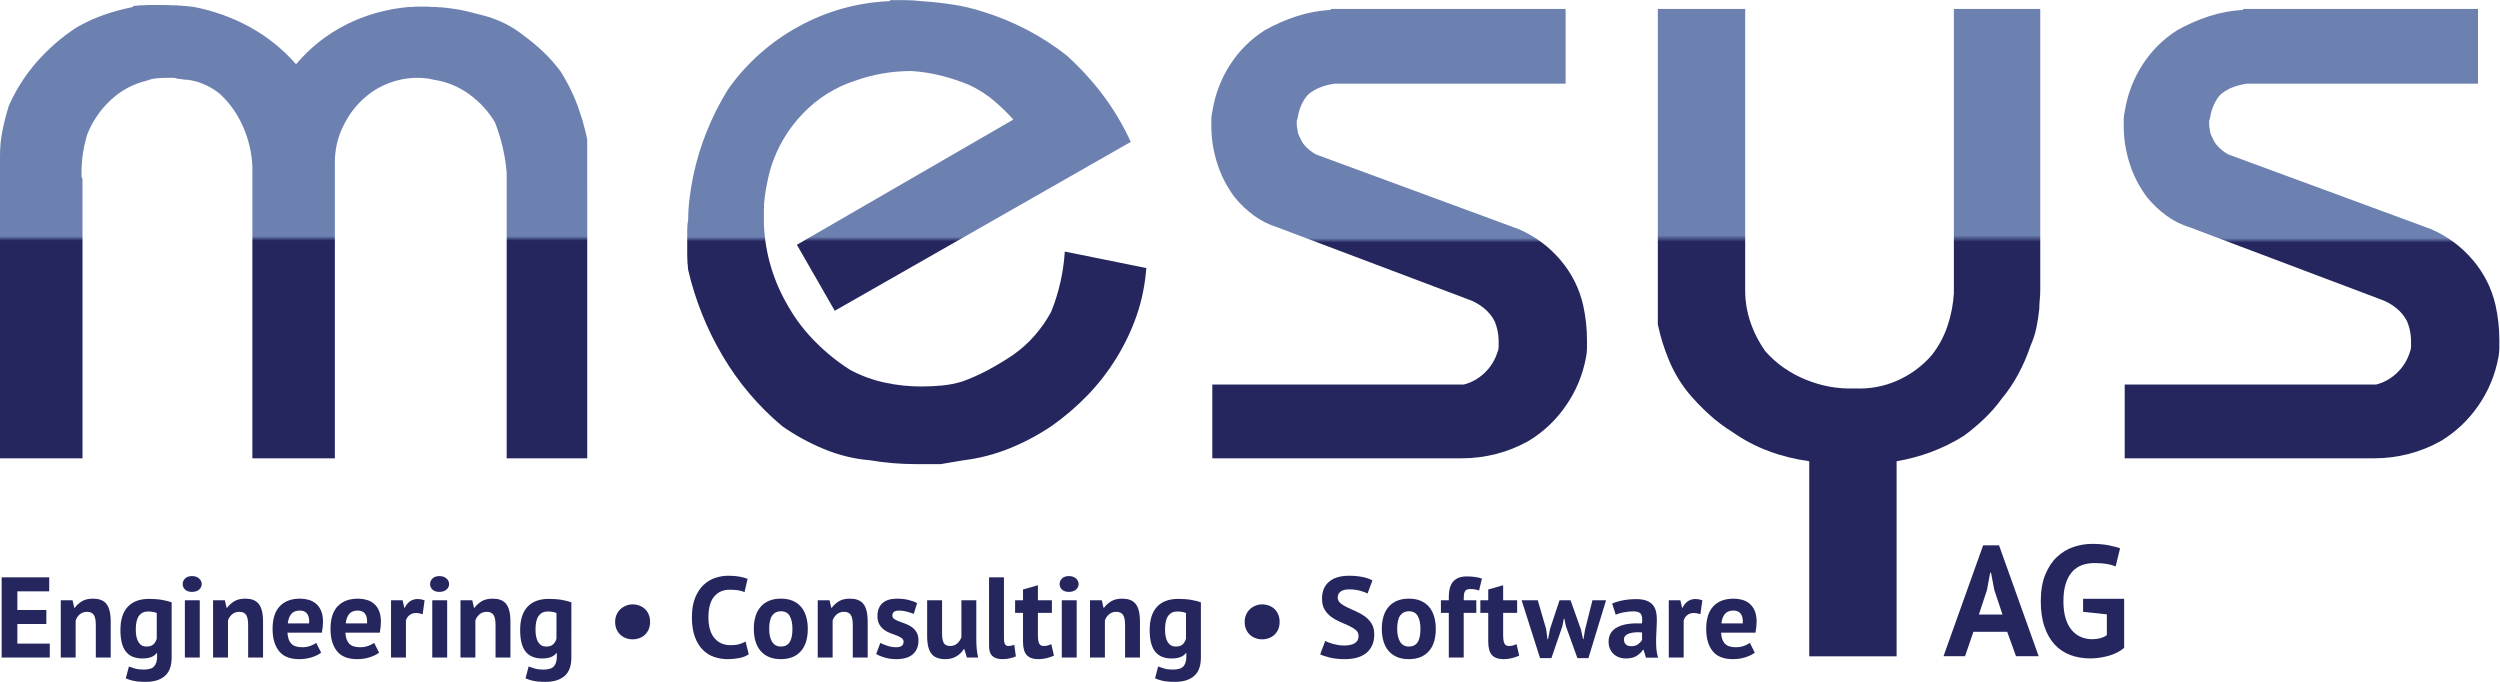 <?xml version="1.0" encoding="UTF-8" standalone="no"?>
<svg xmlns:dc="http://purl.org/dc/elements/1.1/" xmlns:cc="http://creativecommons.org/ns#" xmlns:rdf="http://www.w3.org/1999/02/22-rdf-syntax-ns#" xmlns:svg="http://www.w3.org/2000/svg" xmlns="http://www.w3.org/2000/svg" viewBox="0 0 988.787 269.68" height="269.68" width="988.787" xml:space="preserve" id="svg2" version="1.1">
  <defs id="defs6">
    <clipPath id="clipPath20">
      <path id="path18" d="M 0,0 H 7415.86 V 2022.61 H 0 Z"></path>
    </clipPath>
    <clipPath id="clipPath26">
      <path id="path24" d="m 394.535,2005.32 c 15.352,1.88 31.203,2.89 47.539,2.89 16.289,0 31.164,0 44.649,0 15.312,0 30.699,-0.5 46.093,-1.44 15.313,-1 29.727,-2.44 43.204,-4.32 59.453,-11.54 115.152,-31.7 167.031,-60.49 51.836,-28.78 96.914,-65.31 135.351,-109.43 42.184,49.9 92.149,89.28 149.758,118.07 57.62,28.81 119.03,46.09 184.3,51.85 34.57,1.88 68.64,1.43 102.23,-1.46 33.59,-2.85 66.72,-9.12 99.38,-18.71 26.87,-5.74 51.87,-13.95 74.88,-24.48 23.04,-10.56 44.13,-23.53 63.36,-38.88 21.13,-15.39 41.29,-32.17 60.51,-50.39 19.14,-18.28 36.44,-37.95 51.79,-59.05 19.18,-30.72 35.04,-62.4 47.54,-95.03 12.46,-32.68 22.54,-67.25 30.24,-103.7 V 663.27 h -239.03 v 846.68 c -1.95,24.94 -5.78,49.91 -11.53,74.89 -5.73,24.94 -13.43,49.9 -23.04,74.88 -19.22,32.64 -44.65,60.49 -76.33,83.53 -31.68,23.03 -66.72,37.43 -105.11,43.21 -7.7,1.87 -15.39,3.32 -23.05,4.29 -7.66,0.94 -16.33,1.45 -25.9,1.45 -28.83,0 -57.15,-5.31 -84.96,-15.84 -27.86,-10.57 -53.28,-26.43 -76.33,-47.52 -25,-23.05 -45.15,-50.9 -60.47,-83.52 -15.39,-32.65 -23.042,-67.22 -23.042,-103.67 V 663.27 H 748.793 v 866.86 c -1.914,40.31 -11.055,79.18 -27.383,116.64 -16.336,37.42 -38.867,69.55 -67.66,96.48 -13.473,11.51 -28.785,21.1 -46.09,28.79 -17.265,7.66 -34.531,12.46 -51.797,14.42 -5.789,0 -11.093,0.43 -15.863,1.42 -4.84,0.96 -9.137,1.43 -12.965,1.43 -3.875,1.89 -8.211,2.89 -12.969,2.89 -4.808,0 -10.078,0 -15.828,0 -11.515,0 -22.609,-0.51 -33.117,-1.45 -10.586,-0.97 -20.664,-3.36 -30.234,-7.18 -40.352,-9.63 -75.86,-28.81 -106.563,-57.62 -30.75,-28.79 -53.789,-62.4 -69.14,-100.78 -5.743,-19.22 -10.079,-37.93 -12.938,-56.17 -2.883,-18.27 -4.336,-37.93 -4.336,-59.05 0,-1.91 0,-4.8 0,-8.63 0,-3.87 0.945,-6.74 2.899,-8.63 0,-3.87 0,-7.21 0,-10.08 0,-2.89 0,-6.27 0,-10.08 V 663.27 H -0.004 v 898.54 c 0,24.92 2.391,49.39 7.195,73.44 4.766,23.98 11.016,48.45 18.75,73.43 21.094,47.97 48.945,91.66 83.469,131.04 34.578,39.33 73.914,73.46 118.086,102.24 26.883,15.36 54.227,27.82 82.078,37.45 27.848,9.59 56.211,17.28 84.961,23.04 z"></path>
    </clipPath>
    <linearGradient id="linearGradient36" spreadMethod="pad" gradientTransform="matrix(0,1344.94,1344.94,0,871.192,663.27)" gradientUnits="userSpaceOnUse" y2="0" x2="1" y1="0" x1="0">
      <stop id="stop28" offset="0" style="stop-opacity:1;stop-color:#24265d"></stop>
      <stop id="stop30" offset="0.48" style="stop-opacity:1;stop-color:#24265d"></stop>
      <stop id="stop32" offset="0.49" style="stop-opacity:1;stop-color:#6d81b1"></stop>
      <stop id="stop34" offset="1" style="stop-opacity:1;stop-color:#6d81b1"></stop>
    </linearGradient>
    <clipPath id="clipPath46">
      <path id="path44" d="m 2640.94,2022.61 c 15.35,0 30.66,0 46.09,0 15.31,0 30.71,-1 46.05,-2.89 30.71,-1.93 61.92,-5.29 93.64,-10.08 31.64,-4.82 61.92,-12.01 90.7,-21.6 44.15,-13.46 87.35,-31.23 129.61,-53.28 42.19,-22.09 81.56,-47.52 118.05,-76.31 40.31,-36.5 76.33,-75.88 108,-118.09 31.69,-42.24 59.03,-88.32 82.08,-138.24 l -878.36,-501.13 -112.34,195.86 642.26,371.52 c -17.31,19.16 -36.01,37.42 -56.17,54.71 -20.2,17.28 -43.72,32.62 -70.59,46.07 -26.91,11.53 -55.19,21.12 -84.96,28.81 -29.76,7.64 -60,12.46 -90.7,14.4 -28.79,0 -57.15,-2.43 -84.97,-7.19 -27.84,-4.83 -55.19,-12.01 -82.06,-21.6 -59.53,-19.22 -111.41,-51.84 -155.55,-97.93 -44.18,-46.08 -75.86,-99.85 -95,-161.29 -3.9,-13.44 -7.23,-27.35 -10.08,-41.74 -2.89,-14.4 -5.35,-28.36 -7.23,-41.78 -1.91,-13.44 -2.84,-27.34 -2.84,-41.76 0,-14.39 0,-28.34 0,-41.75 1.87,-44.18 9.06,-86.9 21.56,-128.17 12.45,-41.29 30.23,-81.11 53.28,-119.51 21.09,-36.48 47.54,-70.57 79.22,-102.23 31.64,-31.691 65.74,-59.039 102.22,-82.082 32.62,-17.289 66.68,-29.808 102.23,-37.449 35.5,-7.688 71.52,-11.52 108,-11.52 21.14,0 41.76,0.961 61.92,2.871 20.16,1.899 39.84,5.758 59.07,11.52 26.83,9.59 52.76,21.121 77.73,34.578 24.96,13.41 48.98,27.813 72.03,43.203 24.92,17.258 46.99,36.929 66.21,59.039 19.18,22.05 35.51,45.59 48.99,70.57 11.52,28.79 20.58,58.02 27.34,87.81 6.71,29.75 11.05,60 12.96,90.74 l 241.92,-48.96 c -3.86,-49.94 -13.43,-96.98 -28.79,-141.12 -15.39,-44.2 -35.55,-86.4 -60.5,-126.731 -24.97,-40.32 -53.75,-77.309 -86.38,-110.879 -32.69,-33.621 -68.16,-63.852 -106.55,-90.73 -40.32,-26.872 -82.07,-48.981 -125.28,-66.25 -43.2,-17.258 -87.85,-28.75 -133.94,-34.532 -11.53,-1.867 -23.01,-3.828 -34.57,-5.777 -11.49,-1.871 -23.05,-3.832 -34.53,-5.781 -13.44,0 -25.94,0 -37.47,0 -11.52,0 -23.04,0 -34.53,0 -23.05,0 -46.09,1.019 -69.14,2.89 -23,1.95 -46.05,4.84 -69.1,8.668 -46.09,3.871 -91.21,14.852 -135.39,33.133 -44.18,18.199 -85.43,40.777 -123.83,67.649 -71.05,59.519 -130.08,129.128 -177.11,208.808 -47.07,79.652 -81.17,164.612 -102.26,254.882 -1.92,15.36 -2.85,30.24 -2.85,44.65 0,14.38 0,28.28 0,41.76 0,11.51 0,22.54 0,33.13 0,10.5 0.93,20.58 2.85,30.23 0,21.09 1.44,42.7 4.33,64.81 2.89,22.03 6.21,42.69 10.08,61.91 9.57,46.07 23.04,90.7 40.35,133.91 17.27,43.2 38.36,84.96 63.32,125.29 26.87,38.38 58.09,73.42 93.63,105.12 35.51,31.68 74.38,59.04 116.61,82.07 42.22,23.04 85.94,40.76 131.05,53.3 45.08,12.44 91.64,19.65 139.69,21.58 z"></path>
    </clipPath>
    <linearGradient id="linearGradient56" spreadMethod="pad" gradientTransform="matrix(0,1376.68,1376.68,0,2720.14,645.93)" gradientUnits="userSpaceOnUse" y2="0" x2="1" y1="0" x1="0">
      <stop id="stop48" offset="0" style="stop-opacity:1;stop-color:#24265d"></stop>
      <stop id="stop50" offset="0.48" style="stop-opacity:1;stop-color:#24265d"></stop>
      <stop id="stop52" offset="0.49" style="stop-opacity:1;stop-color:#6d81b1"></stop>
      <stop id="stop54" offset="1" style="stop-opacity:1;stop-color:#6d81b1"></stop>
    </linearGradient>
    <clipPath id="clipPath66">
      <path id="path64" d="m 3948.44,1996.69 h 696.95 v -221.78 h -685.47 c -13.43,-1.93 -26.91,-5.29 -40.31,-10.07 -13.44,-4.81 -25.94,-12.02 -37.42,-21.59 -7.73,-7.71 -14.41,-17.79 -20.2,-30.25 -5.74,-12.52 -9.6,-25.47 -11.48,-38.89 0,-1.91 -0.98,-4.8 -2.89,-8.63 0,-1.93 0,-3.87 0,-5.76 0,-1.93 0,-3.87 0,-5.76 0,-3.87 0.43,-7.7 1.45,-11.51 0.93,-3.88 1.44,-7.71 1.44,-11.54 1.88,-5.74 3.79,-10.57 5.74,-14.37 1.88,-3.87 3.83,-7.7 5.74,-11.55 3.87,-7.67 10.08,-15.37 18.75,-23.03 8.64,-7.69 16.76,-13.45 24.5,-17.28 l 601.87,-221.76 c 47.97,-21.15 88.83,-51.38 122.42,-90.72 33.56,-39.38 56.18,-84 67.7,-133.91 3.83,-17.3 6.68,-34.57 8.63,-51.83 1.88,-17.31 2.89,-34.57 2.89,-51.86 0,-7.69 0,-15.838 0,-24.471 0,-8.629 -1.01,-17.77 -2.89,-27.359 -9.65,-51.86 -29.29,-99.36 -59.06,-142.559 -29.77,-43.211 -66.72,-78.262 -110.86,-105.141 -30.74,-17.261 -62.93,-30.23 -96.48,-38.871 -33.6,-8.629 -67.7,-12.929 -102.23,-12.929 h -740.2 v 218.851 h 745.94 c 23.05,5.758 43.67,17.289 61.92,34.57 18.24,17.27 31.21,38.379 38.86,63.34 1.92,3.848 2.89,8.649 2.89,14.418 0,5.761 0,11.501 0,17.281 0,9.57 -0.97,19.16 -2.89,28.79 -1.91,9.59 -4.76,19.18 -8.63,28.79 -7.7,15.35 -18.71,28.83 -33.13,40.33 -14.37,11.52 -30.23,20.16 -47.5,25.92 L 3790,1348.68 c -24.96,7.64 -48.01,19.18 -69.1,34.57 -21.13,15.34 -40.32,33.56 -57.62,54.71 -23,30.7 -40.31,64.32 -51.83,100.8 -11.53,36.45 -17.27,72.93 -17.27,109.45 0,7.64 0,14.85 0,21.59 0,6.7 0.94,13.9 2.85,21.62 7.66,49.88 24.96,95.97 51.88,138.22 26.83,42.21 61.41,76.78 103.67,103.69 30.66,17.27 62.34,31.17 95.04,41.74 32.62,10.53 66.21,16.8 100.82,18.73 z"></path>
    </clipPath>
    <linearGradient id="linearGradient76" spreadMethod="pad" gradientTransform="matrix(0,1333.42,1333.42,0,4151.47,663.27)" gradientUnits="userSpaceOnUse" y2="0" x2="1" y1="0" x1="0">
      <stop id="stop68" offset="0" style="stop-opacity:1;stop-color:#24265d"></stop>
      <stop id="stop70" offset="0.48" style="stop-opacity:1;stop-color:#24265d"></stop>
      <stop id="stop72" offset="0.49" style="stop-opacity:1;stop-color:#6d81b1"></stop>
      <stop id="stop74" offset="1" style="stop-opacity:1;stop-color:#6d81b1"></stop>
    </linearGradient>
    <clipPath id="clipPath86">
      <path id="path84" d="M 5178.13,1996.69 V 1161.5 c 0,-32.68 5.27,-64.38 15.86,-95.04 10.5,-30.76 25.39,-59.55 44.61,-86.429 32.65,-36.48 72.46,-64.332 119.53,-83.492 47.03,-19.219 95.51,-27.879 145.43,-25.937 44.18,-1.942 85.93,5.757 125.31,23.046 39.34,17.262 73.44,42.204 102.23,74.883 21.09,26.848 36.95,56.149 47.5,87.829 10.54,31.68 16.79,63.81 18.75,96.48 v 843.85 h 256.29 v -832.34 c 0,-11.51 -0.47,-21.58 -1.41,-30.24 -0.98,-8.63 -1.45,-17.77 -1.45,-27.34 -1.95,-19.22 -4.84,-37.93 -8.63,-56.17 -3.87,-18.28 -9.65,-36 -17.3,-53.28 -9.61,-28.789 -21.61,-56.66 -35.98,-83.519 -14.41,-26.91 -31.25,-51.832 -50.43,-74.879 -15.39,-21.133 -32.66,-40.801 -51.84,-59.043 -19.21,-18.25 -39.37,-35.039 -60.46,-50.391 -30.75,-19.218 -62.9,-35.039 -96.49,-47.539 -33.63,-12.5 -67.66,-21.57 -102.23,-27.347 V 75.699 H 5368.21 V 654.602 c -42.27,5.777 -82.58,15.859 -120.94,30.238 -38.44,14.371 -73.95,33.121 -106.56,56.172 -25,15.308 -48.52,33.097 -70.55,53.258 -22.11,20.179 -42.77,41.761 -61.95,64.808 -23.05,28.801 -41.76,60.481 -56.14,95.031 -14.41,34.571 -25.5,70.081 -33.12,106.571 v 936.01 z"></path>
    </clipPath>
    <linearGradient id="linearGradient96" spreadMethod="pad" gradientTransform="matrix(0,1921,1921,0,5486.29,75.7)" gradientUnits="userSpaceOnUse" y2="0" x2="1" y1="0" x1="0">
      <stop id="stop88" offset="0" style="stop-opacity:1;stop-color:#24265d"></stop>
      <stop id="stop90" offset="0.64" style="stop-opacity:1;stop-color:#24265d"></stop>
      <stop id="stop92" offset="0.65" style="stop-opacity:1;stop-color:#6d81b1"></stop>
      <stop id="stop94" offset="1" style="stop-opacity:1;stop-color:#6d81b1"></stop>
    </linearGradient>
    <clipPath id="clipPath106">
      <path id="path104" d="m 6655.55,1996.69 h 696.95 v -221.78 h -685.47 c -13.43,-1.93 -26.87,-5.29 -40.31,-10.07 -13.44,-4.81 -25.9,-12.02 -37.42,-21.59 -7.7,-7.71 -14.41,-17.79 -20.16,-30.25 -5.74,-12.52 -9.65,-25.47 -11.52,-38.89 0,-1.91 -0.98,-4.8 -2.89,-8.63 0,-1.93 0,-3.87 0,-5.76 0,-1.93 0,-3.87 0,-5.76 0,-3.87 0.47,-7.7 1.44,-11.51 0.94,-3.88 1.45,-7.71 1.45,-11.54 1.87,-5.74 3.83,-10.57 5.78,-14.37 1.88,-3.87 3.79,-7.7 5.74,-11.55 3.83,-7.67 10.08,-15.37 18.71,-23.03 8.64,-7.69 16.8,-13.45 24.5,-17.28 l 601.91,-221.76 c 47.97,-21.15 88.79,-51.38 122.38,-90.72 33.6,-39.38 56.17,-84 67.7,-133.91 3.83,-17.3 6.72,-34.57 8.63,-51.83 1.92,-17.31 2.89,-34.57 2.89,-51.86 0,-7.69 0,-15.838 0,-24.471 0,-8.629 -0.97,-17.77 -2.89,-27.359 -9.61,-51.86 -29.3,-99.36 -59.02,-142.559 -29.81,-43.211 -66.76,-78.262 -110.9,-105.141 -30.7,-17.261 -62.89,-30.23 -96.49,-38.871 -33.59,-8.629 -67.65,-12.929 -102.22,-12.929 h -740.16 v 218.851 h 745.9 c 23.05,5.758 43.67,17.289 61.95,34.57 18.21,17.27 31.18,38.379 38.87,63.34 1.91,3.848 2.89,8.649 2.89,14.418 0,5.761 0,11.501 0,17.281 0,9.57 -0.98,19.16 -2.89,28.79 -1.91,9.59 -4.8,19.18 -8.63,28.79 -7.7,15.35 -18.71,28.83 -33.13,40.33 -14.41,11.52 -30.23,20.16 -47.5,25.92 l -564.53,213.12 c -24.92,7.64 -47.97,19.18 -69.1,34.57 -21.13,15.34 -40.31,33.56 -57.58,54.71 -23.04,30.7 -40.35,64.32 -51.83,100.8 -11.57,36.45 -17.27,72.93 -17.27,109.45 0,7.64 0,14.85 0,21.59 0,6.7 0.94,13.9 2.85,21.62 7.66,49.88 24.92,95.97 51.84,138.22 26.87,42.21 61.4,76.78 103.67,103.69 30.7,17.27 62.38,31.17 95.04,41.74 32.62,10.53 66.25,16.8 100.82,18.73 z"></path>
    </clipPath>
    <linearGradient id="linearGradient116" spreadMethod="pad" gradientTransform="matrix(0,1333.42,1333.42,0,6858.59,663.27)" gradientUnits="userSpaceOnUse" y2="0" x2="1" y1="0" x1="0">
      <stop id="stop108" offset="0" style="stop-opacity:1;stop-color:#24265d"></stop>
      <stop id="stop110" offset="0.48" style="stop-opacity:1;stop-color:#24265d"></stop>
      <stop id="stop112" offset="0.49" style="stop-opacity:1;stop-color:#6d81b1"></stop>
      <stop id="stop114" offset="1" style="stop-opacity:1;stop-color:#6d81b1"></stop>
    </linearGradient>
  </defs>
  <g transform="matrix(1.333,0,0,-1.333,0,269.68)" id="g10">
    <g transform="scale(0.1)" id="g12">
      <g id="g14">
        <g clip-path="url(#clipPath20)" id="g16">
          <g clip-path="url(#clipPath26)" id="g22">
            <path id="path38" style="fill:url(#linearGradient36);fill-opacity:1;fill-rule:nonzero;stroke:none" d="m 0,663 v 924 h 1 v 14 h 1 v 7 h 1 v 7 h 1 v 8 h 1 v 7 h 1 v 5 h 1 v 5 h 1 v 4 h 1 v 5 h 1 v 4 h 1 v 4 h 1 v 5 h 1 v 4 h 1 v 4 h 1 v 4 h 1 v 4 h 1 v 3 h 1 v 4 h 1 v 3 h 1 v 4 h 1 v 4 h 1 v 3 h 1 v 4 h 1 v 3 h 1 v 3 h 1 v 3 h 1 v 2 h 1 v 2 h 1 v 2 h 1 v 2 h 1 v 2 h 1 v 2 h 1 v 2 h 1 v 2 h 1 v 2 h 1 v 2 h 1 v 2 h 1 v 2 h 1 v 2 h 1 v 2 h 1 v 2 h 1 v 2 h 1 v 2 h 1 v 2 h 1 v 1 h 1 v 2 h 1 v 2 h 1 v 2 h 1 v 1 h 1 v 2 h 1 v 2 h 1 v 1 h 1 v 2 h 1 v 2 h 1 v 2 h 1 v 1 h 1 v 2 h 1 v 2 h 1 v 1 h 1 v 2 h 1 v 2 h 1 v 1 h 1 v 2 h 1 v 1 h 1 v 2 h 1 v 1 h 1 v 2 h 1 v 1 h 1 v 2 h 1 v 1 h 1 v 1 h 1 v 2 h 1 v 1 h 1 v 2 h 1 v 1 h 1 v 2 h 1 v 1 h 1 v 2 h 1 v 1 h 1 v 1 h 1 v 2 h 1 v 1 h 1 v 2 h 1 v 1 h 1 v 1 h 1 v 2 h 1 v 1 h 1 v 1 h 1 v 1 h 1 v 2 h 1 v 1 h 1 v 1 h 1 v 2 h 1 v 1 h 1 v 1 h 1 v 1 h 1 v 2 h 1 v 1 h 1 v 1 h 1 v 1 h 1 v 2 h 1 v 1 h 1 v 1 h 1 v 1 h 1 v 1 h 1 v 1 h 1 v 2 h 1 v 1 h 1 v 1 h 1 v 1 h 1 v 1 h 1 v 1 h 1 v 1 h 1 v 2 h 1 v 1 h 1 v 1 h 1 v 1 h 1 v 1 h 1 v 1 h 1 v 1 h 1 v 1 h 1 v 1 h 1 v 1 h 1 v 1 h 1 v 1 h 1 v 1 h 1 v 1 h 1 v 1 h 1 v 1 h 1 v 1 h 1 v 1 h 1 v 1 h 1 v 1 h 1 v 1 h 1 v 1 h 1 v 1 h 1 v 1 h 1 v 1 h 1 v 1 h 1 v 1 h 1 v 1 h 1 v 1 h 1 v 1 h 1 v 1 h 1 v 1 h 1 v 1 h 1 v 1 h 1 v 1 h 1 v 1 h 2 v 1 h 1 v 1 h 1 v 1 h 1 v 1 h 1 v 1 h 1 v 1 h 1 v 1 h 1 v 1 h 1 v 1 h 1 v 1 h 1 v 1 h 1 v 1 h 1 v 1 h 2 v 1 h 1 v 1 h 1 v 1 h 1 v 1 h 2 v 1 h 1 v 1 h 1 v 1 h 1 v 1 h 2 v 1 h 1 v 1 h 1 v 1 h 1 v 1 h 1 v 1 h 2 v 1 h 1 v 1 h 1 v 1 h 1 v 1 h 2 v 1 h 1 v 1 h 1 v 1 h 1 v 1 h 2 v 1 h 1 v 1 h 1 v 1 h 1 v 1 h 2 v 1 h 1 v 1 h 1 v 1 h 2 v 1 h 1 v 1 h 2 v 1 h 1 v 1 h 1 v 1 h 2 v 1 h 1 v 1 h 2 v 1 h 1 v 1 h 1 v 1 h 2 v 1 h 1 v 1 h 2 v 1 h 1 v 1 h 1 v 1 h 2 v 1 h 1 v 1 h 2 v 1 h 2 v 1 h 1 v 1 h 2 v 1 h 2 v 1 h 1 v 1 h 2 v 1 h 2 v 1 h 2 v 1 h 2 v 1 h 2 v 1 h 2 v 1 h 2 v 1 h 2 v 1 h 2 v 1 h 2 v 1 h 2 v 1 h 2 v 1 h 2 v 1 h 2 v 1 h 2 v 1 h 2 v 1 h 2 v 1 h 2 v 1 h 3 v 1 h 2 v 1 h 2 v 1 h 3 v 1 h 2 v 1 h 3 v 1 h 2 v 1 h 3 v 1 h 2 v 1 h 2 v 1 h 3 v 1 h 2 v 1 h 3 v 1 h 2 v 1 h 3 v 1 h 3 v 1 h 3 v 1 h 3 v 1 h 3 v 1 h 3 v 1 h 3 v 1 h 4 v 1 h 3 v 1 h 3 v 1 h 4 v 1 h 3 v 1 h 3 v 1 h 4 v 1 h 3 v 1 h 4 v 1 h 4 v 1 h 4 v 1 h 4 v 1 h 4 v 1 h 4 v 1 h 5 v 1 h 4 v 1 h 4 v 1 h 5 v 1 h 2 v 3 h 6 v 1 h 12 v 1 h 18 v 1 h 74 v -1 h 26 v -1 h 13 v -1 h 12 v -1 h 9 v -1 h 8 v -1 h 7 v -1 h 5 v -1 h 5 v -1 h 4 v -1 h 4 v -1 h 4 v -1 h 4 v -1 h 4 v -1 h 4 v -1 h 4 v -1 h 4 v -1 h 3 v -1 h 3 v -1 h 3 v -1 h 4 v -1 h 3 v -1 h 3 v -1 h 3 v -1 h 3 v -1 h 3 v -1 h 3 v -1 h 4 v -1 h 3 v -1 h 3 v -1 h 3 v -1 h 2 v -1 h 2 v -1 h 3 v -1 h 2 v -1 h 3 v -1 h 2 v -1 h 3 v -1 h 2 v -1 h 3 v -1 h 2 v -1 h 3 v -1 h 2 v -1 h 2 v -1 h 3 v -1 h 2 v -1 h 3 v -1 h 2 v -1 h 2 v -1 h 2 v -1 h 2 v -1 h 2 v -1 h 2 v -1 h 2 v -1 h 2 v -1 h 2 v -1 h 2 v -1 h 2 v -1 h 2 v -1 h 2 v -1 h 3 v -1 h 1 v -1 h 2 v -1 h 2 v -1 h 2 v -1 h 2 v -1 h 1 v -1 h 2 v -1 h 2 v -1 h 2 v -1 h 2 v -1 h 1 v -1 h 2 v -1 h 2 v -1 h 1 v -1 h 2 v -1 h 1 v -1 h 2 v -1 h 2 v -1 h 1 v -1 h 2 v -1 h 1 v -1 h 2 v -1 h 2 v -1 h 1 v -1 h 2 v -1 h 1 v -1 h 2 v -1 h 1 v -1 h 2 v -1 h 1 v -1 h 2 v -1 h 1 v -1 h 1 v -1 h 2 v -1 h 1 v -1 h 2 v -1 h 1 v -1 h 1 v -1 h 2 v -1 h 1 v -1 h 1 v -1 h 2 v -1 h 1 v -1 h 1 v -1 h 2 v -1 h 1 v -1 h 1 v -1 h 2 v -1 h 1 v -1 h 1 v -1 h 2 v -1 h 1 v -1 h 2 v -1 h 1 v -1 h 1 v -1 h 1 v -1 h 2 v -1 h 1 v -1 h 1 v -1 h 1 v -1 h 1 v -1 h 1 v -1 h 1 v -1 h 1 v -1 h 2 v -1 h 1 v -1 h 1 v -1 h 1 v -1 h 1 v -1 h 1 v -1 h 1 v -1 h 1 v -1 h 2 v -1 h 1 v -1 h 1 v -1 h 1 v -1 h 1 v -1 h 1 v -1 h 1 v -1 h 2 v -1 h 1 v -1 h 1 v -1 h 1 v -1 h 1 v -1 h 1 v -1 h 1 v -1 h 1 v -1 h 1 v -1 h 1 v -1 h 1 v -1 h 1 v -1 h 1 v -1 h 1 v -1 h 1 v -1 h 1 v -1 h 1 v -1 h 1 v -1 h 1 v -1 h 1 v -1 h 1 v -1 h 1 v -1 h 1 v -1 h 1 v -1 h 1 v -1 h 1 v -1 h 1 v -2 h 1 v -1 h 1 v -1 h 1 v -1 h 1 v -1 h 1 v -1 h 1 v -1 h 1 v -1 h 1 v 1 h 1 v 1 h 1 v 1 h 1 v 1 h 1 v 2 h 1 v 1 h 1 v 1 h 1 v 1 h 1 v 1 h 1 v 1 h 1 v 1 h 1 v 1 h 1 v 1 h 1 v 1 h 1 v 1 h 1 v 1 h 1 v 1 h 1 v 1 h 1 v 1 h 1 v 2 h 1 v 1 h 1 v 1 h 1 v 1 h 1 v 1 h 1 v 1 h 1 v 1 h 1 v 1 h 1 v 1 h 1 v 1 h 1 v 1 h 1 v 1 h 1 v 1 h 1 v 1 h 1 v 1 h 1 v 1 h 1 v 1 h 2 v 1 h 1 v 1 h 1 v 1 h 1 v 1 h 1 v 1 h 1 v 1 h 1 v 1 h 2 v 1 h 1 v 1 h 1 v 1 h 1 v 1 h 1 v 1 h 1 v 1 h 1 v 1 h 2 v 1 h 1 v 1 h 1 v 1 h 1 v 1 h 1 v 1 h 1 v 1 h 1 v 1 h 2 v 1 h 1 v 1 h 1 v 1 h 1 v 1 h 1 v 1 h 1 v 1 h 1 v 1 h 2 v 1 h 1 v 1 h 2 v 1 h 1 v 1 h 1 v 1 h 2 v 1 h 1 v 1 h 2 v 1 h 1 v 1 h 1 v 1 h 2 v 1 h 1 v 1 h 2 v 1 h 1 v 1 h 2 v 1 h 1 v 1 h 1 v 1 h 2 v 1 h 1 v 1 h 2 v 1 h 1 v 1 h 1 v 1 h 2 v 1 h 1 v 1 h 2 v 1 h 1 v 1 h 1 v 1 h 2 v 1 h 2 v 1 h 1 v 1 h 2 v 1 h 2 v 1 h 1 v 1 h 2 v 1 h 2 v 1 h 1 v 1 h 2 v 1 h 2 v 1 h 2 v 1 h 1 v 1 h 2 v 1 h 2 v 1 h 1 v 1 h 2 v 1 h 2 v 1 h 2 v 1 h 1 v 1 h 2 v 1 h 2 v 1 h 2 v 1 h 2 v 1 h 2 v 1 h 2 v 1 h 2 v 1 h 2 v 1 h 2 v 1 h 2 v 1 h 3 v 1 h 2 v 1 h 3 v 1 h 2 v 1 h 2 v 1 h 3 v 1 h 2 v 1 h 2 v 1 h 3 v 1 h 2 v 1 h 2 v 1 h 3 v 1 h 2 v 1 h 2 v 1 h 3 v 1 h 3 v 1 h 3 v 1 h 3 v 1 h 3 v 1 h 3 v 1 h 3 v 1 h 3 v 1 h 3 v 1 h 3 v 1 h 3 v 1 h 3 v 1 h 3 v 1 h 3 v 1 h 3 v 1 h 5 v 1 h 4 v 1 h 4 v 1 h 5 v 1 h 4 v 1 h 4 v 1 h 5 v 1 h 4 v 1 h 4 v 1 h 5 v 1 h 4 v 1 h 7 v 1 h 6 v 1 h 7 v 1 h 7 v 1 h 6 v 1 h 10 v 1 h 19 v 1 h 50 v -1 h 24 v -1 h 15 v -1 h 10 v -1 h 7 v -1 h 7 v -1 h 7 v -1 h 7 v -1 h 6 v -1 h 7 v -1 h 4 v -1 h 5 v -1 h 4 v -1 h 4 v -1 h 5 v -1 h 4 v -1 h 4 v -1 h 5 v -1 h 4 v -1 h 4 v -1 h 3 v -1 h 4 v -1 h 5 v -1 h 3 v -1 h 4 v -1 h 3 v -1 h 4 v -1 h 4 v -1 h 3 v -1 h 4 v -1 h 3 v -1 h 4 v -1 h 3 v -1 h 2 v -1 h 3 v -1 h 3 v -1 h 2 v -1 h 3 v -1 h 3 v -1 h 2 v -1 h 3 v -1 h 3 v -1 h 2 v -1 h 3 v -1 h 2 v -1 h 2 v -1 h 2 v -1 h 2 v -1 h 2 v -1 h 2 v -1 h 2 v -1 h 2 v -1 h 2 v -1 h 2 v -1 h 1 v -1 h 2 v -1 h 2 v -1 h 2 v -1 h 2 v -1 h 2 v -1 h 1 v -1 h 2 v -1 h 2 v -1 h 2 v -1 h 1 v -1 h 2 v -1 h 1 v -1 h 2 v -1 h 1 v -1 h 2 v -1 h 1 v -1 h 1 v -1 h 2 v -1 h 1 v -1 h 2 v -1 h 1 v -1 h 2 v -1 h 1 v -1 h 2 v -1 h 1 v -1 h 2 v -1 h 1 v -1 h 1 v -1 h 1 v -1 h 2 v -1 h 1 v -1 h 1 v -1 h 2 v -1 h 1 v -1 h 1 v -1 h 2 v -1 h 1 v -1 h 1 v -1 h 2 v -1 h 1 v -1 h 1 v -1 h 1 v -1 h 2 v -1 h 1 v -1 h 1 v -1 h 1 v -1 h 2 v -1 h 1 v -1 h 1 v -1 h 1 v -1 h 2 v -1 h 1 v -1 h 1 v -1 h 2 v -1 h 1 v -1 h 1 v -1 h 1 v -1 h 1 v -1 h 1 v -1 h 1 v -1 h 2 v -1 h 1 v -1 h 1 v -1 h 1 v -1 h 1 v -1 h 1 v -1 h 1 v -1 h 1 v -1 h 2 v -1 h 1 v -1 h 1 v -1 h 1 v -1 h 1 v -1 h 1 v -1 h 1 v -1 h 2 v -1 h 1 v -1 h 1 v -1 h 1 v -1 h 1 v -1 h 1 v -1 h 1 v -1 h 1 v -1 h 1 v -1 h 1 v -1 h 1 v -1 h 1 v -1 h 1 v -1 h 1 v -1 h 1 v -1 h 1 v -1 h 1 v -1 h 1 v -1 h 1 v -2 h 1 v -1 h 1 v -1 h 1 v -1 h 1 v -1 h 1 v -1 h 1 v -1 h 1 v -1 h 1 v -1 h 1 v -1 h 1 v -1 h 1 v -1 h 1 v -1 h 1 v -1 h 1 v -2 h 1 v -1 h 1 v -1 h 1 v -1 h 1 v -1 h 1 v -2 h 1 v -1 h 1 v -1 h 1 v -1 h 1 v -2 h 1 v -1 h 1 v -1 h 1 v -1 h 1 v -1 h 1 v -2 h 1 v -1 h 1 v -1 h 1 v -1 h 1 v -2 h 1 v -1 h 1 v -1 h 1 v -1 h 1 v -2 h 1 v -1 h 1 v -2 h 1 v -1 h 1 v -2 h 1 v -1 h 1 v -2 h 1 v -2 h 1 v -2 h 1 v -1 h 1 v -2 h 1 v -2 h 1 v -2 h 1 v -2 h 1 v -2 h 1 v -1 h 1 v -2 h 1 v -2 h 1 v -2 h 1 v -2 h 1 v -1 h 1 v -2 h 1 v -2 h 1 v -2 h 1 v -2 h 1 v -2 h 1 v -1 h 1 v -2 h 1 v -2 h 1 v -2 h 1 v -3 h 1 v -2 h 1 v -2 h 1 v -2 h 1 v -2 h 1 v -3 h 1 v -2 h 1 v -2 h 1 v -2 h 1 v -2 h 1 v -3 h 1 v -2 h 1 v -2 h 1 v -2 h 1 v -2 h 1 v -3 h 1 v -2 h 1 v -2 h 1 v -3 h 1 v -3 h 1 v -2 h 1 v -3 h 1 v -3 h 1 v -2 h 1 v -4 h 1 v -3 h 1 v -3 h 1 v -3 h 1 v -3 h 1 v -3 h 1 v -3 h 1 v -3 h 1 v -3 h 1 v -3 h 1 v -3 h 1 v -3 h 1 v -3 h 1 v -4 h 1 v -4 h 1 v -4 h 1 v -4 h 1 v -4 h 1 v -3 h 1 v -4 h 1 v -4 h 1 v -4 h 1 v -4 h 1 v -4 h 1 v -4 h 1 v -5 h 1 V 663 h -240 v 851 h -1 v 9 h -1 v 8 h -1 v 8 h -1 v 8 h -1 v 5 h -1 v 6 h -1 v 5 h -1 v 6 h -1 v 5 h -1 v 5 h -1 v 5 h -1 v 4 h -1 v 4 h -1 v 4 h -1 v 3 h -1 v 4 h -1 v 3 h -1 v 4 h -1 v 4 h -1 v 3 h -1 v 4 h -1 v 3 h -1 v 3 h -1 v 3 h -1 v 3 h -1 v 3 h -1 v 3 h -1 v 3 h -1 v 3 h -1 v 3 h -1 v 3 h -1 v 2 h -1 v 3 h -1 v 3 h -1 v 2 h -1 v 1 h -1 v 2 h -1 v 2 h -1 v 1 h -1 v 2 h -1 v 1 h -1 v 1 h -1 v 2 h -1 v 1 h -1 v 2 h -1 v 1 h -1 v 2 h -1 v 1 h -1 v 2 h -1 v 1 h -1 v 1 h -1 v 1 h -1 v 2 h -1 v 1 h -1 v 1 h -1 v 1 h -1 v 2 h -1 v 1 h -1 v 1 h -1 v 1 h -1 v 1 h -1 v 2 h -1 v 1 h -1 v 1 h -1 v 1 h -1 v 2 h -1 v 1 h -1 v 1 h -1 v 1 h -1 v 1 h -1 v 1 h -1 v 1 h -1 v 1 h -1 v 1 h -1 v 1 h -1 v 1 h -1 v 1 h -1 v 1 h -1 v 1 h -1 v 1 h -1 v 1 h -1 v 1 h -1 v 1 h -1 v 1 h -1 v 1 h -1 v 1 h -1 v 1 h -1 v 1 h -2 v 1 h -1 v 1 h -1 v 1 h -1 v 1 h -1 v 1 h -2 v 1 h -1 v 1 h -1 v 1 h -1 v 1 h -1 v 1 h -2 v 1 h -1 v 1 h -1 v 1 h -1 v 1 h -2 v 1 h -1 v 1 h -1 v 1 h -2 v 1 h -1 v 1 h -1 v 1 h -2 v 1 h -1 v 1 h -2 v 1 h -1 v 1 h -2 v 1 h -2 v 1 h -1 v 1 h -2 v 1 h -1 v 1 h -2 v 1 h -2 v 1 h -1 v 1 h -2 v 1 h -2 v 1 h -2 v 1 h -2 v 1 h -2 v 1 h -2 v 1 h -2 v 1 h -2 v 1 h -2 v 1 h -2 v 1 h -2 v 1 h -2 v 1 h -2 v 1 h -2 v 1 h -3 v 1 h -3 v 1 h -3 v 1 h -3 v 1 h -3 v 1 h -3 v 1 h -3 v 1 h -3 v 1 h -3 v 1 h -3 v 1 h -4 v 1 h -5 v 1 h -4 v 1 h -4 v 1 h -6 v 1 h -5 v 1 h -6 v 1 h -5 v 1 h -6 v 1 h -6 v 1 h -15 v 1 h -17 v -1 h -14 v -1 h -7 v -1 h -7 v -1 h -7 v -1 h -4 v -1 h -4 v -1 h -5 v -1 h -4 v -1 h -4 v -1 h -3 v -1 h -3 v -1 h -4 v -1 h -3 v -1 h -3 v -1 h -2 v -1 h -3 v -1 h -3 v -1 h -2 v -1 h -2 v -1 h -2 v -1 h -3 v -1 h -2 v -1 h -2 v -1 h -2 v -1 h -2 v -1 h -2 v -1 h -2 v -1 h -2 v -1 h -1 v -1 h -2 v -1 h -2 v -1 h -2 v -1 h -2 v -1 h -1 v -1 h -2 v -1 h -2 v -1 h -1 v -1 h -2 v -1 h -1 v -1 h -2 v -1 h -1 v -1 h -2 v -1 h -1 v -1 h -1 v -1 h -2 v -1 h -1 v -1 h -2 v -1 h -1 v -1 h -1 v -1 h -2 v -1 h -1 v -1 h -1 v -1 h -1 v -1 h -2 v -1 h -1 v -1 h -1 v -1 h -1 v -1 h -2 v -1 h -1 v -1 h -1 v -1 h -1 v -1 h -1 v -1 h -1 v -1 h -1 v -1 h -1 v -1 h -1 v -1 h -2 v -1 h -1 v -1 h -1 v -2 h -1 v -1 h -1 v -1 h -1 v -1 h -1 v -1 h -1 v -1 h -1 v -1 h -1 v -1 h -1 v -1 h -1 v -1 h -1 v -1 h -1 v -1 h -1 v -1 h -1 v -2 h -1 v -1 h -1 v -1 h -1 v -1 h -1 v -2 h -1 v -1 h -1 v -1 h -1 v -1 h -1 v -2 h -1 v -1 h -1 v -1 h -1 v -1 h -1 v -2 h -1 v -1 h -1 v -1 h -1 v -2 h -1 v -1 h -1 v -2 h -1 v -1 h -1 v -2 h -1 v -1 h -1 v -2 h -1 v -1 h -1 v -2 h -1 v -2 h -1 v -1 h -1 v -2 h -1 v -1 h -1 v -2 h -1 v -2 h -1 v -1 h -1 v -2 h -1 v -2 h -1 v -2 h -1 v -2 h -1 v -2 h -1 v -1 h -1 v -2 h -1 v -2 h -1 v -2 h -1 v -2 h -1 v -3 h -1 v -2 h -1 v -2 h -1 v -2 h -1 v -3 h -1 v -2 h -1 v -3 h -1 v -3 h -1 v -2 h -1 v -3 h -1 v -3 h -1 v -4 h -1 v -3 h -1 v -4 h -1 v -3 h -1 v -4 h -1 v -3 h -1 v -5 h -1 v -6 h -1 v -6 h -1 v -6 h -1 v -6 h -1 v -14 h -1 V 663 H 748 v 878 h -1 v 9 h -1 v 10 h -1 v 5 h -1 v 5 h -1 v 6 h -1 v 5 h -1 v 5 h -1 v 5 h -1 v 3 h -1 v 4 h -1 v 3 h -1 v 4 h -1 v 3 h -1 v 4 h -1 v 3 h -1 v 4 h -1 v 2 h -1 v 3 h -1 v 3 h -1 v 3 h -1 v 2 h -1 v 3 h -1 v 3 h -1 v 2 h -1 v 3 h -1 v 2 h -1 v 2 h -1 v 3 h -1 v 2 h -1 v 2 h -1 v 2 h -1 v 2 h -1 v 2 h -1 v 2 h -1 v 2 h -1 v 2 h -1 v 2 h -1 v 1 h -1 v 2 h -1 v 2 h -1 v 2 h -1 v 2 h -1 v 1 h -1 v 2 h -1 v 1 h -1 v 2 h -1 v 2 h -1 v 1 h -1 v 2 h -1 v 1 h -1 v 2 h -1 v 1 h -1 v 2 h -1 v 2 h -1 v 1 h -1 v 2 h -1 v 1 h -1 v 1 h -1 v 2 h -1 v 1 h -1 v 1 h -1 v 1 h -1 v 2 h -1 v 1 h -1 v 1 h -1 v 2 h -1 v 1 h -1 v 1 h -1 v 1 h -1 v 2 h -1 v 1 h -1 v 1 h -1 v 2 h -1 v 1 h -1 v 1 h -1 v 1 h -1 v 1 h -1 v 1 h -1 v 1 h -1 v 1 h -1 v 1 h -1 v 1 h -1 v 1 h -1 v 1 h -1 v 2 h -1 v 1 h -1 v 1 h -1 v 1 h -1 v 1 h -1 v 1 h -1 v 1 h -1 v 1 h -1 v 1 h -1 v 1 h -2 v 1 h -1 v 1 h -1 v 1 h -1 v 1 h -2 v 1 h -1 v 1 h -2 v 1 h -1 v 1 h -1 v 1 h -2 v 1 h -1 v 1 h -2 v 1 h -1 v 1 h -1 v 1 h -2 v 1 h -1 v 1 h -2 v 1 h -2 v 1 h -2 v 1 h -2 v 1 h -1 v 1 h -2 v 1 h -2 v 1 h -2 v 1 h -2 v 1 h -1 v 1 h -2 v 1 h -2 v 1 h -3 v 1 h -2 v 1 h -2 v 1 h -3 v 1 h -3 v 1 h -3 v 1 h -3 v 1 h -3 v 1 h -3 v 1 h -3 v 1 h -4 v 1 h -4 v 1 h -5 v 1 h -5 v 1 h -5 v 1 h -14 v 1 h -6 v 1 h -7 v 1 h -7 v 1 h -3 v 1 h -5 v 1 h -30 v -1 h -19 v -1 h -8 v -1 h -6 v -1 h -5 v -1 h -3 v -1 h -3 v -1 h -4 v -1 h -3 v -1 h -3 v -1 h -4 v -1 h -3 v -1 h -3 v -1 h -4 v -1 h -3 v -1 h -3 v -1 h -3 v -1 h -3 v -1 h -2 v -1 h -2 v -1 h -3 v -1 h -2 v -1 h -2 v -1 h -2 v -1 h -2 v -1 h -2 v -1 h -3 v -1 h -2 v -1 h -2 v -1 h -2 v -1 h -2 v -1 h -2 v -1 h -2 v -1 h -1 v -1 h -2 v -1 h -1 v -1 h -2 v -1 h -2 v -1 h -1 v -1 h -2 v -1 h -1 v -1 h -2 v -1 h -2 v -1 h -1 v -1 h -2 v -1 h -1 v -1 h -2 v -1 h -1 v -1 h -1 v -1 h -2 v -1 h -1 v -1 h -1 v -1 h -2 v -1 h -1 v -1 h -1 v -1 h -1 v -1 h -2 v -1 h -1 v -1 h -1 v -1 h -1 v -1 h -2 v -1 h -1 v -1 h -1 v -1 h -1 v -1 h -1 v -1 h -1 v -1 h -1 v -1 h -1 v -1 h -1 v -1 h -1 v -1 h -1 v -1 h -1 v -1 h -1 v -1 h -1 v -1 h -1 v -1 h -1 v -1 h -1 v -1 h -1 v -1 h -1 v -1 h -1 v -1 h -1 v -1 h -1 v -1 h -1 v -1 h -1 v -1 h -1 v -1 h -1 v -2 h -1 v -1 h -1 v -1 h -1 v -1 h -1 v -1 h -1 v -2 h -1 v -1 h -1 v -1 h -1 v -1 h -1 v -2 h -1 v -1 h -1 v -1 h -1 v -2 h -1 v -1 h -1 v -1 h -1 v -2 h -1 v -1 h -1 v -1 h -1 v -1 h -1 v -2 h -1 v -1 h -1 v -1 h -1 v -2 h -1 v -2 h -1 v -1 h -1 v -2 h -1 v -2 h -1 v -1 h -1 v -2 h -1 v -1 h -1 v -2 h -1 v -2 h -1 v -1 h -1 v -2 h -1 v -2 h -1 v -1 h -1 v -2 h -1 v -2 h -1 v -2 h -1 v -2 h -1 v -2 h -1 v -2 h -1 v -2 h -1 v -2 h -1 v -2 h -1 v -2 h -1 v -2 h -1 v -2 h -1 v -3 h -1 v -2 h -1 v -3 h -1 v -3 h -1 v -4 h -1 v -4 h -1 v -4 h -1 v -4 h -1 v -3 h -1 v -4 h -1 v -5 h -1 v -5 h -1 v -5 h -1 v -5 h -1 v -5 h -1 v -6 h -1 v -8 h -1 v -9 h -1 v -10 h -1 v -21 h -1 v -19 h 1 v -4 h 1 v -2 h 1 V 663"></path>
          </g>
        </g>
      </g>
      <g id="g40">
        <g clip-path="url(#clipPath46)" id="g42">
          <path id="path58" style="fill:url(#linearGradient56);fill-opacity:1;fill-rule:nonzero;stroke:none" d="m 2640.94,2022.61 c 15.35,0 30.66,0 46.09,0 15.31,0 30.71,-1 46.05,-2.89 30.71,-1.93 61.92,-5.29 93.64,-10.08 31.64,-4.82 61.92,-12.01 90.7,-21.6 44.15,-13.46 87.35,-31.23 129.61,-53.28 42.19,-22.09 81.56,-47.52 118.05,-76.31 40.31,-36.5 76.33,-75.88 108,-118.09 31.69,-42.24 59.03,-88.32 82.08,-138.24 l -878.36,-501.13 -112.34,195.86 642.26,371.52 c -17.31,19.16 -36.01,37.42 -56.17,54.71 -20.2,17.28 -43.72,32.62 -70.59,46.07 -26.91,11.53 -55.19,21.12 -84.96,28.81 -29.76,7.64 -60,12.46 -90.7,14.4 -28.79,0 -57.15,-2.43 -84.97,-7.19 -27.84,-4.83 -55.19,-12.01 -82.06,-21.6 -59.53,-19.22 -111.41,-51.84 -155.55,-97.93 -44.18,-46.08 -75.86,-99.85 -95,-161.29 -3.9,-13.44 -7.23,-27.35 -10.08,-41.74 -2.89,-14.4 -5.35,-28.36 -7.23,-41.78 -1.91,-13.44 -2.84,-27.34 -2.84,-41.76 0,-14.39 0,-28.34 0,-41.75 1.87,-44.18 9.06,-86.9 21.56,-128.17 12.45,-41.29 30.23,-81.11 53.28,-119.51 21.09,-36.48 47.54,-70.57 79.22,-102.23 31.64,-31.691 65.74,-59.039 102.22,-82.082 32.62,-17.289 66.68,-29.808 102.23,-37.449 35.5,-7.688 71.52,-11.52 108,-11.52 21.14,0 41.76,0.961 61.92,2.871 20.16,1.899 39.84,5.758 59.07,11.52 26.83,9.59 52.76,21.121 77.73,34.578 24.96,13.41 48.98,27.813 72.03,43.203 24.92,17.258 46.99,36.929 66.21,59.039 19.18,22.05 35.51,45.59 48.99,70.57 11.52,28.79 20.58,58.02 27.34,87.81 6.71,29.75 11.05,60 12.96,90.74 l 241.92,-48.96 c -3.86,-49.94 -13.43,-96.98 -28.79,-141.12 -15.39,-44.2 -35.55,-86.4 -60.5,-126.731 -24.97,-40.32 -53.75,-77.309 -86.38,-110.879 -32.69,-33.621 -68.16,-63.852 -106.55,-90.73 -40.32,-26.872 -82.07,-48.981 -125.28,-66.25 -43.2,-17.258 -87.85,-28.75 -133.94,-34.532 -11.53,-1.867 -23.01,-3.828 -34.57,-5.777 -11.49,-1.871 -23.05,-3.832 -34.53,-5.781 -13.44,0 -25.94,0 -37.47,0 -11.52,0 -23.04,0 -34.53,0 -23.05,0 -46.09,1.019 -69.14,2.89 -23,1.95 -46.05,4.84 -69.1,8.668 -46.09,3.871 -91.21,14.852 -135.39,33.133 -44.18,18.199 -85.43,40.777 -123.83,67.649 -71.05,59.519 -130.08,129.128 -177.11,208.808 -47.07,79.652 -81.17,164.612 -102.26,254.882 -1.92,15.36 -2.85,30.24 -2.85,44.65 0,14.38 0,28.28 0,41.76 0,11.51 0,22.54 0,33.13 0,10.5 0.93,20.58 2.85,30.23 0,21.09 1.44,42.7 4.33,64.81 2.89,22.03 6.21,42.69 10.08,61.91 9.57,46.07 23.04,90.7 40.35,133.91 17.27,43.2 38.36,84.96 63.32,125.29 26.87,38.38 58.09,73.42 93.63,105.12 35.51,31.68 74.38,59.04 116.61,82.07 42.22,23.04 85.94,40.76 131.05,53.3 45.08,12.44 91.64,19.65 139.69,21.58 v 2.89"></path>
        </g>
      </g>
      <g id="g60">
        <g clip-path="url(#clipPath66)" id="g62">
          <path id="path78" style="fill:url(#linearGradient76);fill-opacity:1;fill-rule:nonzero;stroke:none" d="m 3948.44,1996.69 h 696.95 v -221.78 h -685.47 c -13.43,-1.93 -26.91,-5.29 -40.31,-10.07 -13.44,-4.81 -25.94,-12.02 -37.42,-21.59 -7.73,-7.71 -14.41,-17.79 -20.2,-30.25 -5.74,-12.52 -9.6,-25.47 -11.48,-38.89 0,-1.91 -0.98,-4.8 -2.89,-8.63 0,-1.93 0,-3.87 0,-5.76 0,-1.93 0,-3.87 0,-5.76 0,-3.87 0.43,-7.7 1.45,-11.51 0.93,-3.88 1.44,-7.71 1.44,-11.54 1.88,-5.74 3.79,-10.57 5.74,-14.37 1.88,-3.87 3.83,-7.7 5.74,-11.55 3.87,-7.67 10.08,-15.37 18.75,-23.03 8.64,-7.69 16.76,-13.45 24.5,-17.28 l 601.87,-221.76 c 47.97,-21.15 88.83,-51.38 122.42,-90.72 33.56,-39.38 56.18,-84 67.7,-133.91 3.83,-17.3 6.68,-34.57 8.63,-51.83 1.88,-17.31 2.89,-34.57 2.89,-51.86 0,-7.69 0,-15.838 0,-24.471 0,-8.629 -1.01,-17.77 -2.89,-27.359 -9.65,-51.86 -29.29,-99.36 -59.06,-142.559 -29.77,-43.211 -66.72,-78.262 -110.86,-105.141 -30.74,-17.261 -62.93,-30.23 -96.48,-38.871 -33.6,-8.629 -67.7,-12.929 -102.23,-12.929 h -740.2 v 218.851 h 745.94 c 23.05,5.758 43.67,17.289 61.92,34.57 18.24,17.27 31.21,38.379 38.86,63.34 1.92,3.848 2.89,8.649 2.89,14.418 0,5.761 0,11.501 0,17.281 0,9.57 -0.97,19.16 -2.89,28.79 -1.91,9.59 -4.76,19.18 -8.63,28.79 -7.7,15.35 -18.71,28.83 -33.13,40.33 -14.37,11.52 -30.23,20.16 -47.5,25.92 L 3790,1348.68 c -24.96,7.64 -48.01,19.18 -69.1,34.57 -21.13,15.34 -40.32,33.56 -57.62,54.71 -23,30.7 -40.31,64.32 -51.83,100.8 -11.53,36.45 -17.27,72.93 -17.27,109.45 0,7.64 0,14.85 0,21.59 0,6.7 0.94,13.9 2.85,21.62 7.66,49.88 24.96,95.97 51.88,138.22 26.83,42.21 61.41,76.78 103.67,103.69 30.66,17.27 62.34,31.17 95.04,41.74 32.62,10.53 66.21,16.8 100.82,18.73 v 2.89"></path>
        </g>
      </g>
      <g id="g80">
        <g clip-path="url(#clipPath86)" id="g82">
          <path id="path98" style="fill:url(#linearGradient96);fill-opacity:1;fill-rule:nonzero;stroke:none" d="M 5178.13,1996.69 V 1161.5 c 0,-32.68 5.27,-64.38 15.86,-95.04 10.5,-30.76 25.39,-59.55 44.61,-86.429 32.65,-36.48 72.46,-64.332 119.53,-83.492 47.03,-19.219 95.51,-27.879 145.43,-25.937 44.18,-1.942 85.93,5.757 125.31,23.046 39.34,17.262 73.44,42.204 102.23,74.883 21.09,26.848 36.95,56.149 47.5,87.829 10.54,31.68 16.79,63.81 18.75,96.48 v 843.85 h 256.29 v -832.34 c 0,-11.51 -0.47,-21.58 -1.41,-30.24 -0.98,-8.63 -1.45,-17.77 -1.45,-27.34 -1.95,-19.22 -4.84,-37.93 -8.63,-56.17 -3.87,-18.28 -9.65,-36 -17.3,-53.28 -9.61,-28.789 -21.61,-56.66 -35.98,-83.519 -14.41,-26.91 -31.25,-51.832 -50.43,-74.879 -15.39,-21.133 -32.66,-40.801 -51.84,-59.043 -19.21,-18.25 -39.37,-35.039 -60.46,-50.391 -30.75,-19.218 -62.9,-35.039 -96.49,-47.539 -33.63,-12.5 -67.66,-21.57 -102.23,-27.347 V 75.699 H 5368.21 V 654.602 c -42.27,5.777 -82.58,15.859 -120.94,30.238 -38.44,14.371 -73.95,33.121 -106.56,56.172 -25,15.308 -48.52,33.097 -70.55,53.258 -22.11,20.179 -42.77,41.761 -61.95,64.808 -23.05,28.801 -41.76,60.481 -56.14,95.031 -14.41,34.571 -25.5,70.081 -33.12,106.571 v 936.01 h 259.18"></path>
        </g>
      </g>
      <g id="g100">
        <g clip-path="url(#clipPath106)" id="g102">
          <path id="path118" style="fill:url(#linearGradient116);fill-opacity:1;fill-rule:nonzero;stroke:none" d="m 6655.55,1996.69 h 696.95 v -221.78 h -685.47 c -13.43,-1.93 -26.87,-5.29 -40.31,-10.07 -13.44,-4.81 -25.9,-12.02 -37.42,-21.59 -7.7,-7.71 -14.41,-17.79 -20.16,-30.25 -5.74,-12.52 -9.65,-25.47 -11.52,-38.89 0,-1.91 -0.98,-4.8 -2.89,-8.63 0,-1.93 0,-3.87 0,-5.76 0,-1.93 0,-3.87 0,-5.76 0,-3.87 0.47,-7.7 1.44,-11.51 0.94,-3.88 1.45,-7.71 1.45,-11.54 1.87,-5.74 3.83,-10.57 5.78,-14.37 1.88,-3.87 3.79,-7.7 5.74,-11.55 3.83,-7.67 10.08,-15.37 18.71,-23.03 8.64,-7.69 16.8,-13.45 24.5,-17.28 l 601.91,-221.76 c 47.97,-21.15 88.79,-51.38 122.38,-90.72 33.6,-39.38 56.17,-84 67.7,-133.91 3.83,-17.3 6.72,-34.57 8.63,-51.83 1.92,-17.31 2.89,-34.57 2.89,-51.86 0,-7.69 0,-15.838 0,-24.471 0,-8.629 -0.97,-17.77 -2.89,-27.359 -9.61,-51.86 -29.3,-99.36 -59.02,-142.559 -29.81,-43.211 -66.76,-78.262 -110.9,-105.141 -30.7,-17.261 -62.89,-30.23 -96.49,-38.871 -33.59,-8.629 -67.65,-12.929 -102.22,-12.929 h -740.16 v 218.851 h 745.9 c 23.05,5.758 43.67,17.289 61.95,34.57 18.21,17.27 31.18,38.379 38.87,63.34 1.91,3.848 2.89,8.649 2.89,14.418 0,5.761 0,11.501 0,17.281 0,9.57 -0.98,19.16 -2.89,28.79 -1.91,9.59 -4.8,19.18 -8.63,28.79 -7.7,15.35 -18.71,28.83 -33.13,40.33 -14.41,11.52 -30.23,20.16 -47.5,25.92 l -564.53,213.12 c -24.92,7.64 -47.97,19.18 -69.1,34.57 -21.13,15.34 -40.31,33.56 -57.58,54.71 -23.04,30.7 -40.35,64.32 -51.83,100.8 -11.57,36.45 -17.27,72.93 -17.27,109.45 0,7.64 0,14.85 0,21.59 0,6.7 0.94,13.9 2.85,21.62 7.66,49.88 24.92,95.97 51.84,138.22 26.87,42.21 61.4,76.78 103.67,103.69 30.7,17.27 62.38,31.17 95.04,41.74 32.62,10.53 66.25,16.8 100.82,18.73 v 2.89"></path>
        </g>
      </g>
      <path id="path120" style="fill:#24265d;fill-opacity:1;fill-rule:nonzero;stroke:none" d="m 5871.57,199.75 h 70.02 l -24.26,72.801 -9.8,51.347 h -2.33 l -9.83,-51.808 z m 84.03,-51.352 h -100.36 l -24.72,-72.347 h -63.96 l 117.63,329.07 h 47.14 L 6048.95,76.051 h -67.22 l -26.13,72.347"></path>
      <path id="path122" style="fill:#24265d;fill-opacity:1;fill-rule:nonzero;stroke:none" d="m 6180.76,246.422 h 121.82 V 100.801 c -13.05,-10.91 -28.68,-18.84 -46.89,-23.82 -18.21,-4.969 -36.18,-7.469 -53.92,-7.469 -20.86,0 -40.21,3.289 -58.11,9.797 -17.89,6.543 -33.37,16.73 -46.45,30.589 -13.06,13.821 -23.34,31.5 -30.8,52.961 -7.47,21.469 -11.21,47 -11.21,76.563 0,30.797 4.45,57.008 13.32,78.648 8.85,21.629 20.52,39.211 35.01,52.75 14.46,13.539 30.7,23.34 48.77,29.391 18.03,6.078 36.41,9.117 55.09,9.117 18.67,0 35.07,-1.406 49.22,-4.207 14.15,-2.793 25.45,-5.762 33.84,-8.871 l -13.05,-53.68 c -7.81,3.121 -16.51,5.52 -26.16,7.25 -9.66,1.7 -21.93,2.551 -36.85,2.551 -13.4,0 -25.68,-2.019 -36.89,-6.062 -11.2,-4.047 -20.93,-10.668 -29.17,-19.829 -8.26,-9.191 -14.64,-20.929 -19.13,-35.261 -4.52,-14.309 -6.79,-31.719 -6.79,-52.258 0,-19.621 2.19,-36.5 6.55,-50.641 4.35,-14.179 10.43,-25.851 18.21,-35.011 7.77,-9.188 16.87,-15.938 27.3,-20.321 10.43,-4.347 21.54,-6.519 33.37,-6.519 8.08,0 16.03,0.992 23.8,3.019 7.79,2.043 14.33,5.051 19.6,9.121 v 61.602 l -70.48,7.461 v 38.75"></path>
      <path id="path124" style="fill:#24265d;fill-opacity:1;fill-rule:nonzero;stroke:none" d="M 4.906,310.078 H 146.008 V 268.602 H 51.488 V 213.191 H 137.504 V 171.699 H 51.488 v -58.14 H 147.707 V 72.07 H 4.906 V 310.078"></path>
      <path id="path126" style="fill:#24265d;fill-opacity:1;fill-rule:nonzero;stroke:none" d="m 284.309,72.07 v 96.571 c 0,13.82 -1.981,23.8 -5.946,29.918 -3.965,6.113 -10.715,9.179 -20.234,9.179 -8.391,0 -15.469,-2.437 -21.25,-7.308 -5.774,-4.879 -9.914,-10.942 -12.402,-18.2 V 72.07 h -44.2 V 242.07 h 35.02 l 5.098,-22.441 h 1.355 c 5.215,7.269 12.121,13.609 20.742,19.043 8.613,5.449 19.719,8.168 33.321,8.168 8.378,0 15.859,-1.129 22.441,-3.399 6.574,-2.269 12.121,-6.019 16.66,-11.23 4.531,-5.223 7.93,-12.289 10.195,-21.25 2.266,-8.949 3.399,-20 3.399,-33.141 V 72.07 h -44.199"></path>
      <path id="path128" style="fill:#24265d;fill-opacity:1;fill-rule:nonzero;stroke:none" d="m 434.484,104.711 c 8.614,0 15.246,1.93 19.895,5.777 4.637,3.871 8.211,9.633 10.711,17.34 v 76.512 c -7.031,2.949 -15.762,4.41 -26.18,4.41 -11.34,0 -20.176,-4.238 -26.523,-12.75 -6.348,-8.5 -9.524,-22.031 -9.524,-40.629 0,-16.543 2.727,-29.121 8.164,-37.73 5.442,-8.61 13.262,-12.93 23.457,-12.93 z M 509.289,72.07 C 509.289,47.371 502.602,29.18 489.23,17.5 475.852,5.84 457.152,0 433.129,0 c -16.32,0 -29.191,1.141 -38.594,3.398 -9.406,2.273 -16.484,4.652 -21.25,7.133 l 9.18,35.02 c 5.215,-2.031 11.277,-4.062 18.191,-6.109 6.914,-2.031 15.469,-3.07 25.676,-3.07 15.41,0 25.887,3.359 31.445,10.039 5.555,6.68 8.328,16.031 8.328,28.051 v 10.867 h -1.355 c -7.941,-10.637 -21.992,-15.969 -42.16,-15.969 -21.992,0 -38.367,6.801 -49.129,20.391 -10.773,13.609 -16.152,34.922 -16.152,63.922 0,30.379 7.246,53.379 21.757,69.027 14.5,15.641 35.586,23.461 63.243,23.461 14.5,0 27.48,-1.019 38.925,-3.07 11.446,-2.031 20.801,-4.418 28.055,-7.129 V 72.07"></path>
      <path id="path130" style="fill:#24265d;fill-opacity:1;fill-rule:nonzero;stroke:none" d="m 548.52,242.07 h 44.199 V 72.07 H 548.52 Z m -6.457,47.95 c 0,6.558 2.433,12.171 7.304,16.82 4.875,4.648 11.621,6.969 20.235,6.969 8.613,0 15.578,-2.321 20.91,-6.969 5.32,-4.649 7.988,-10.262 7.988,-16.82 0,-6.579 -2.668,-12.071 -7.988,-16.5 -5.332,-4.418 -12.297,-6.622 -20.91,-6.622 -8.614,0 -15.36,2.204 -20.235,6.622 -4.871,4.429 -7.304,9.921 -7.304,16.5"></path>
      <path id="path132" style="fill:#24265d;fill-opacity:1;fill-rule:nonzero;stroke:none" d="m 736.273,72.07 v 96.571 c 0,13.82 -1.984,23.8 -5.949,29.918 -3.965,6.113 -10.711,9.179 -20.234,9.179 -8.387,0 -15.469,-2.437 -21.25,-7.308 -5.77,-4.879 -9.91,-10.942 -12.402,-18.2 V 72.07 h -44.2 V 242.07 h 35.02 l 5.097,-22.441 h 1.36 c 5.215,7.269 12.117,13.609 20.742,19.043 8.613,5.449 19.715,8.168 33.32,8.168 8.379,0 15.86,-1.129 22.442,-3.399 6.57,-2.269 12.117,-6.019 16.66,-11.23 4.531,-5.223 7.93,-12.289 10.195,-21.25 2.266,-8.949 3.399,-20 3.399,-33.141 V 72.07 h -44.2"></path>
      <path id="path134" style="fill:#24265d;fill-opacity:1;fill-rule:nonzero;stroke:none" d="m 889.68,211.488 c -11.563,0 -20.117,-3.476 -25.664,-10.367 -5.555,-6.941 -8.907,-16.16 -10.039,-27.723 h 63.242 c 0.91,12.25 -0.965,21.641 -5.606,28.223 -4.648,6.57 -11.961,9.867 -21.933,9.867 z M 952.922,86.699 c -6.797,-5.449 -16.035,-10.039 -27.715,-13.77 -11.668,-3.75 -24.082,-5.602 -37.227,-5.602 -27.429,0 -47.488,7.992 -60.175,23.961 -12.703,15.981 -19.043,37.91 -19.043,65.781 0,29.918 7.14,52.371 21.418,67.328 14.285,14.961 34.343,22.442 60.183,22.442 8.614,0 17.004,-1.129 25.157,-3.399 8.164,-2.269 15.41,-6.019 21.757,-11.23 6.348,-5.223 11.446,-12.231 15.305,-21.07 3.848,-8.832 5.781,-19.852 5.781,-32.969 0,-4.774 -0.285,-9.871 -0.851,-15.32 -0.567,-5.43 -1.414,-11.114 -2.547,-16.993 H 852.961 c 0.684,-14.281 4.367,-25.058 11.055,-32.3 6.679,-7.27 17.511,-10.879 32.461,-10.879 9.296,0 17.628,1.398 24.992,4.261 7.363,2.829 12.976,5.719 16.836,8.649 l 14.617,-28.891"></path>
      <path id="path136" style="fill:#24265d;fill-opacity:1;fill-rule:nonzero;stroke:none" d="m 1061.55,211.488 c -11.57,0 -20.12,-3.476 -25.67,-10.367 -5.56,-6.941 -8.9,-16.16 -10.04,-27.723 h 63.24 c 0.91,12.25 -0.96,21.641 -5.6,28.223 -4.65,6.57 -11.96,9.867 -21.93,9.867 z m 63.24,-124.789 c -6.8,-5.449 -16.04,-10.039 -27.72,-13.77 -11.67,-3.75 -24.08,-5.602 -37.22,-5.602 -27.44,0 -47.49,7.992 -60.178,23.961 -12.707,15.981 -19.043,37.91 -19.043,65.781 0,29.918 7.137,52.371 21.411,67.328 14.29,14.961 34.35,22.442 60.19,22.442 8.61,0 17,-1.129 25.16,-3.399 8.16,-2.269 15.41,-6.019 21.75,-11.23 6.35,-5.223 11.45,-12.231 15.31,-21.07 3.84,-8.832 5.78,-19.852 5.78,-32.969 0,-4.774 -0.29,-9.871 -0.85,-15.32 -0.57,-5.43 -1.42,-11.114 -2.55,-16.993 h -102 c 0.68,-14.281 4.36,-25.058 11.05,-32.3 6.68,-7.27 17.51,-10.879 32.46,-10.879 9.3,0 17.63,1.398 24.99,4.261 7.37,2.829 12.98,5.719 16.84,8.649 l 14.62,-28.891"></path>
      <path id="path138" style="fill:#24265d;fill-opacity:1;fill-rule:nonzero;stroke:none" d="m 1254.06,200.59 c -7.04,2.5 -13.38,3.75 -19.05,3.75 -7.94,0 -14.57,-2.09 -19.89,-6.289 -5.32,-4.199 -8.9,-9.59 -10.7,-16.153 V 72.07 h -44.2 V 242.07 h 34.33 l 5.1,-22.441 h 1.36 c 3.86,8.402 9.06,14.851 15.64,19.402 6.58,4.528 14.28,6.789 23.12,6.789 5.9,0 12.59,-1.25 20.07,-3.75 l -5.78,-41.48"></path>
      <path id="path140" style="fill:#24265d;fill-opacity:1;fill-rule:nonzero;stroke:none" d="m 1282.58,242.07 h 44.2 V 72.07 h -44.2 z m -6.45,47.95 c 0,6.558 2.43,12.171 7.3,16.82 4.87,4.648 11.62,6.969 20.23,6.969 8.62,0 15.58,-2.321 20.91,-6.969 5.33,-4.649 7.99,-10.262 7.99,-16.82 0,-6.579 -2.66,-12.071 -7.99,-16.5 -5.33,-4.418 -12.29,-6.622 -20.91,-6.622 -8.61,0 -15.36,2.204 -20.23,6.622 -4.87,4.429 -7.3,9.921 -7.3,16.5"></path>
      <path id="path142" style="fill:#24265d;fill-opacity:1;fill-rule:nonzero;stroke:none" d="m 1470.32,72.07 v 96.571 c 0,13.82 -1.98,23.8 -5.94,29.918 -3.97,6.113 -10.72,9.179 -20.24,9.179 -8.39,0 -15.47,-2.437 -21.25,-7.308 -5.77,-4.879 -9.91,-10.942 -12.4,-18.2 V 72.07 h -44.2 V 242.07 h 35.02 l 5.1,-22.441 h 1.36 c 5.21,7.269 12.12,13.609 20.74,19.043 8.61,5.449 19.72,8.168 33.32,8.168 8.38,0 15.86,-1.129 22.44,-3.399 6.57,-2.269 12.12,-6.019 16.66,-11.23 4.53,-5.223 7.93,-12.289 10.2,-21.25 2.26,-8.949 3.39,-20 3.39,-33.141 V 72.07 h -44.2"></path>
      <path id="path144" style="fill:#24265d;fill-opacity:1;fill-rule:nonzero;stroke:none" d="m 1620.5,104.711 c 8.61,0 15.24,1.93 19.89,5.777 4.64,3.871 8.22,9.633 10.72,17.34 v 76.512 c -7.04,2.949 -15.77,4.41 -26.19,4.41 -11.33,0 -20.17,-4.238 -26.52,-12.75 -6.35,-8.5 -9.52,-22.031 -9.52,-40.629 0,-16.543 2.72,-29.121 8.16,-37.73 5.44,-8.61 13.27,-12.93 23.46,-12.93 z m 74.81,-32.641 c 0,-24.699 -6.69,-42.891 -20.06,-54.57 C 1661.87,5.84 1643.17,0 1619.14,0 c -16.32,0 -29.19,1.141 -38.59,3.398 -9.4,2.273 -16.48,4.652 -21.25,7.133 l 9.18,35.02 c 5.21,-2.031 11.28,-4.062 18.19,-6.109 6.92,-2.031 15.47,-3.07 25.68,-3.07 15.41,0 25.89,3.359 31.44,10.039 5.56,6.68 8.33,16.031 8.33,28.051 v 10.867 h -1.36 c -7.94,-10.637 -21.99,-15.969 -42.15,-15.969 -22,0 -38.37,6.801 -49.13,20.391 -10.78,13.609 -16.16,34.922 -16.16,63.922 0,30.379 7.25,53.379 21.76,69.027 14.5,15.641 35.59,23.461 63.24,23.461 14.5,0 27.48,-1.019 38.93,-3.07 11.44,-2.031 20.8,-4.418 28.06,-7.129 V 72.07"></path>
      <path id="path146" style="fill:#24265d;fill-opacity:1;fill-rule:nonzero;stroke:none" d="m 1825.18,177.82 c 0,7.711 1.36,14.719 4.07,21.071 2.73,6.347 6.47,11.8 11.22,16.328 4.77,4.531 10.26,8.101 16.5,10.703 6.23,2.617 12.86,3.93 19.89,3.93 7.24,0 14.04,-1.192 20.4,-3.582 6.34,-2.379 11.83,-5.782 16.48,-10.192 4.65,-4.437 8.33,-9.867 11.06,-16.328 2.71,-6.469 4.07,-13.77 4.07,-21.93 0,-8.172 -1.36,-15.41 -4.07,-21.761 -2.73,-6.348 -6.41,-11.739 -11.06,-16.149 -4.65,-4.422 -10.14,-7.82 -16.48,-10.199 -6.36,-2.383 -13.16,-3.57 -20.4,-3.57 -7.03,0 -13.66,1.187 -19.89,3.57 -6.24,2.379 -11.73,5.777 -16.5,10.199 -4.75,4.41 -8.49,9.801 -11.22,16.149 -2.71,6.351 -4.07,13.589 -4.07,21.761"></path>
      <path id="path148" style="fill:#24265d;fill-opacity:1;fill-rule:nonzero;stroke:none" d="m 2221.61,81.82 c -7.25,-5.18 -16.49,-8.891 -27.71,-11.129 -11.22,-2.25 -22.73,-3.363 -34.51,-3.363 -14.28,0 -27.82,2.203 -40.63,6.621 -12.81,4.41 -24.09,11.562 -33.83,21.422 -9.75,9.867 -17.51,22.66 -23.29,38.418 -5.78,15.742 -8.67,34.852 -8.67,57.289 0,23.344 3.23,42.891 9.69,58.652 6.46,15.739 14.84,28.442 25.16,38.09 10.32,9.621 21.81,16.539 34.51,20.739 12.69,4.179 25.39,6.293 38.08,6.293 13.61,0 25.1,-0.922 34.51,-2.743 9.41,-1.808 17.17,-3.961 23.3,-6.437 l -9.18,-39.461 c -5.23,2.5 -11.4,4.32 -18.54,5.449 -7.14,1.141 -15.81,1.699 -26.01,1.699 -18.81,0 -33.95,-6.699 -45.39,-20.097 -11.45,-13.41 -17.16,-34.192 -17.16,-62.364 0,-12.257 1.35,-23.457 4.07,-33.546 2.72,-10.102 6.85,-18.731 12.41,-25.903 5.56,-7.148 12.46,-12.719 20.74,-16.699 8.27,-3.969 17.85,-5.961 28.73,-5.961 10.2,0 18.81,1.039 25.84,3.07 7.02,2.032 13.15,4.653 18.36,7.813 l 9.52,-37.852"></path>
      <path id="path150" style="fill:#24265d;fill-opacity:1;fill-rule:nonzero;stroke:none" d="m 2282.23,157.07 c 0,-7.48 0.68,-14.39 2.04,-20.742 1.36,-6.348 3.4,-11.887 6.12,-16.656 2.72,-4.75 6.29,-8.442 10.72,-11.031 4.41,-2.621 9.68,-3.93 15.81,-3.93 11.55,0 20.16,4.199 25.84,12.598 5.65,8.382 8.49,21.64 8.49,39.761 0,15.649 -2.6,28.282 -7.82,37.91 -5.21,9.629 -14.05,14.461 -26.51,14.461 -10.89,0 -19.39,-4.089 -25.51,-12.25 -6.11,-8.14 -9.18,-21.519 -9.18,-40.121 z m -45.56,0 c 0,28.789 7.02,50.942 21.09,66.489 14.04,15.511 33.77,23.281 59.16,23.281 13.59,0 25.38,-2.149 35.35,-6.469 9.97,-4.293 18.24,-10.371 24.82,-18.18 6.57,-7.832 11.51,-17.281 14.79,-28.402 3.29,-11.09 4.93,-23.34 4.93,-36.719 0,-28.789 -6.96,-50.929 -20.91,-66.461 -13.93,-15.531 -33.6,-23.281 -58.98,-23.281 -13.61,0 -25.39,2.152 -35.36,6.441 -9.99,4.32 -18.32,10.371 -24.99,18.211 -6.69,7.809 -11.68,17.258 -14.97,28.372 -3.29,11.117 -4.93,23.339 -4.93,36.718"></path>
      <path id="path152" style="fill:#24265d;fill-opacity:1;fill-rule:nonzero;stroke:none" d="m 2530.32,72.07 v 96.571 c 0,13.82 -1.98,23.8 -5.94,29.918 -3.97,6.113 -10.72,9.179 -20.24,9.179 -8.39,0 -15.47,-2.437 -21.25,-7.308 -5.77,-4.879 -9.91,-10.942 -12.4,-18.2 V 72.07 h -44.2 V 242.07 h 35.02 l 5.1,-22.441 h 1.36 c 5.21,7.269 12.12,13.609 20.74,19.043 8.61,5.449 19.72,8.168 33.32,8.168 8.38,0 15.86,-1.129 22.44,-3.399 6.57,-2.269 12.12,-6.019 16.66,-11.23 4.53,-5.223 7.93,-12.289 10.2,-21.25 2.26,-8.949 3.39,-20 3.39,-33.141 V 72.07 h -44.2"></path>
      <path id="path154" style="fill:#24265d;fill-opacity:1;fill-rule:nonzero;stroke:none" d="m 2681.01,119.012 c 0,4.527 -1.93,8.136 -5.77,10.879 -3.86,2.711 -8.63,5.187 -14.29,7.48 -5.66,2.238 -11.89,4.59 -18.7,6.949 -6.8,2.379 -13.04,5.66 -18.69,9.86 -5.68,4.199 -10.43,9.531 -14.29,15.98 -3.86,6.461 -5.78,14.801 -5.78,25 0,16.781 4.99,29.57 14.96,38.418 9.97,8.844 24.37,13.262 43.18,13.262 12.92,0 24.59,-1.371 35.02,-4.078 10.42,-2.723 18.59,-5.782 24.49,-9.184 l -9.87,-31.957 c -5.21,2.039 -11.78,4.18 -19.71,6.449 -7.94,2.258 -15.99,3.418 -24.15,3.418 -13.15,0 -19.72,-5.117 -19.72,-15.316 0,-4.082 1.92,-7.363 5.78,-9.863 3.86,-2.5 8.61,-4.797 14.29,-6.969 5.66,-2.149 11.89,-4.469 18.69,-6.949 6.8,-2.5 13.04,-5.75 18.7,-9.711 5.66,-3.969 10.43,-9.121 14.29,-15.469 3.84,-6.352 5.78,-14.492 5.78,-24.473 0,-17.226 -5.51,-30.758 -16.5,-40.629 -10.99,-9.859 -27.49,-14.781 -49.47,-14.781 -12.01,0 -23.29,1.524 -33.83,4.594 -10.53,3.039 -19.1,6.617 -25.67,10.699 l 12.24,32.969 c 5.21,-2.93 12.12,-5.82 20.75,-8.649 8.6,-2.863 17.45,-4.261 26.51,-4.261 6.57,0 11.85,1.25 15.81,3.73 3.97,2.5 5.95,6.699 5.95,12.602"></path>
      <path id="path156" style="fill:#24265d;fill-opacity:1;fill-rule:nonzero;stroke:none" d="m 2795.16,242.07 v -96.558 c 0,-13.832 1.64,-23.793 4.92,-29.922 3.29,-6.11 9.7,-9.18 19.21,-9.18 8.39,0 15.36,2.5 20.92,7.481 5.54,5 9.69,11.109 12.4,18.359 v 109.82 h 44.2 V 123.75 c 0,-9.289 0.46,-18.422 1.37,-27.359 0.9,-8.969 2.26,-17.051 4.08,-24.32 h -33.32 l -7.82,25.16 h -1.36 c -5.23,-8.609 -12.47,-15.742 -21.77,-21.41 -9.3,-5.66 -20.28,-8.492 -32.98,-8.492 -8.61,0 -16.32,1.133 -23.11,3.402 -6.81,2.238 -12.47,5.988 -17,11.211 -4.55,5.207 -7.99,12.238 -10.38,21.071 -2.38,8.847 -3.57,19.937 -3.57,33.316 V 242.07 h 44.21"></path>
      <path id="path158" style="fill:#24265d;fill-opacity:1;fill-rule:nonzero;stroke:none" d="m 2978.82,129.199 c 0,-7.949 1.02,-13.73 3.06,-17.34 2.04,-3.629 5.32,-5.449 9.86,-5.449 2.72,0 5.38,0.231 7.99,0.68 2.61,0.449 5.83,1.488 9.69,3.07 l 4.76,-34.691 c -3.63,-1.809 -9.18,-3.609 -16.66,-5.43 -7.48,-1.809 -15.19,-2.711 -23.12,-2.711 -12.92,0 -22.78,2.992 -29.58,9 -6.8,6 -10.2,15.922 -10.2,29.75 v 204 h 44.2 V 129.199"></path>
      <path id="path160" style="fill:#24265d;fill-opacity:1;fill-rule:nonzero;stroke:none" d="m 3011.93,242.07 h 23.45 v 31.981 l 44.2,12.57 V 242.07 h 41.49 v -37.398 h -41.49 v -65.274 c 0,-11.796 1.19,-20.238 3.58,-25.328 2.38,-5.101 6.85,-7.66 13.42,-7.66 4.54,0 8.45,0.469 11.73,1.371 3.29,0.891 6.98,2.258 11.06,4.078 l 7.82,-34.007 c -6.12,-2.941 -13.26,-5.43 -21.43,-7.481 -8.15,-2.031 -16.43,-3.043 -24.81,-3.043 -15.64,0 -27.15,4.024 -34.51,12.07 -7.37,8.024 -11.06,21.25 -11.06,39.614 v 85.66 h -23.45 v 37.398"></path>
      <path id="path162" style="fill:#24265d;fill-opacity:1;fill-rule:nonzero;stroke:none" d="m 3150.44,242.07 h 44.2 V 72.07 h -44.2 z m -6.45,47.95 c 0,6.558 2.43,12.171 7.3,16.82 4.87,4.648 11.62,6.969 20.24,6.969 8.61,0 15.57,-2.321 20.9,-6.969 5.33,-4.649 7.99,-10.262 7.99,-16.82 0,-6.579 -2.66,-12.071 -7.99,-16.5 -5.33,-4.418 -12.29,-6.622 -20.9,-6.622 -8.62,0 -15.37,2.204 -20.24,6.622 -4.87,4.429 -7.3,9.921 -7.3,16.5"></path>
      <path id="path164" style="fill:#24265d;fill-opacity:1;fill-rule:nonzero;stroke:none" d="m 3338.19,72.07 v 96.571 c 0,13.82 -1.99,23.8 -5.95,29.918 -3.97,6.113 -10.71,9.179 -20.24,9.179 -8.38,0 -15.46,-2.437 -21.25,-7.308 -5.77,-4.879 -9.91,-10.942 -12.4,-18.2 V 72.07 h -44.2 V 242.07 h 35.02 l 5.1,-22.441 h 1.36 c 5.21,7.269 12.12,13.609 20.74,19.043 8.61,5.449 19.72,8.168 33.32,8.168 8.38,0 15.86,-1.129 22.44,-3.399 6.57,-2.269 12.12,-6.019 16.66,-11.23 4.53,-5.223 7.93,-12.289 10.2,-21.25 2.26,-8.949 3.4,-20 3.4,-33.141 V 72.07 h -44.2"></path>
      <path id="path166" style="fill:#24265d;fill-opacity:1;fill-rule:nonzero;stroke:none" d="m 3488.37,104.711 c 8.62,0 15.25,1.93 19.89,5.777 4.64,3.871 8.22,9.633 10.72,17.34 v 76.512 c -7.03,2.949 -15.76,4.41 -26.18,4.41 -11.34,0 -20.18,-4.238 -26.53,-12.75 -6.35,-8.5 -9.52,-22.031 -9.52,-40.629 0,-16.543 2.73,-29.121 8.16,-37.73 5.44,-8.61 13.27,-12.93 23.46,-12.93 z m 74.81,-32.641 c 0,-24.699 -6.69,-42.891 -20.06,-54.57 C 3529.74,5.84 3511.04,0 3487.01,0 c -16.31,0 -29.18,1.141 -38.59,3.398 -9.4,2.273 -16.48,4.652 -21.25,7.133 l 9.18,35.02 c 5.22,-2.031 11.28,-4.062 18.19,-6.109 6.92,-2.031 15.47,-3.07 25.68,-3.07 15.41,0 25.89,3.359 31.44,10.039 5.56,6.68 8.33,16.031 8.33,28.051 v 10.867 h -1.35 c -7.94,-10.637 -22,-15.969 -42.16,-15.969 -21.99,0 -38.37,6.801 -49.13,20.391 -10.77,13.609 -16.16,34.922 -16.16,63.922 0,30.379 7.25,53.379 21.76,69.027 14.5,15.641 35.59,23.461 63.24,23.461 14.51,0 27.48,-1.019 38.93,-3.07 11.45,-2.031 20.8,-4.418 28.06,-7.129 V 72.07"></path>
      <path id="path168" style="fill:#24265d;fill-opacity:1;fill-rule:nonzero;stroke:none" d="m 3693.06,177.82 c 0,7.711 1.35,14.719 4.08,21.071 2.72,6.347 6.45,11.8 11.21,16.328 4.77,4.531 10.26,8.101 16.5,10.703 6.23,2.617 12.87,3.93 19.9,3.93 7.24,0 14.04,-1.192 20.39,-3.582 6.35,-2.379 11.85,-5.782 16.5,-10.192 4.63,-4.437 8.32,-9.867 11.04,-16.328 2.73,-6.469 4.08,-13.77 4.08,-21.93 0,-8.172 -1.35,-15.41 -4.08,-21.761 -2.72,-6.348 -6.41,-11.739 -11.04,-16.149 -4.65,-4.422 -10.15,-7.82 -16.5,-10.199 -6.35,-2.383 -13.15,-3.57 -20.39,-3.57 -7.03,0 -13.67,1.187 -19.9,3.57 -6.24,2.379 -11.73,5.777 -16.5,10.199 -4.76,4.41 -8.49,9.801 -11.21,16.149 -2.73,6.351 -4.08,13.589 -4.08,21.761"></path>
      <path id="path170" style="fill:#24265d;fill-opacity:1;fill-rule:nonzero;stroke:none" d="m 4031.02,136 c 0,7.238 -2.68,13.141 -7.99,17.672 -5.33,4.539 -12.03,8.68 -20.06,12.43 -8.06,3.726 -16.78,7.57 -26.19,11.539 -9.41,3.961 -18.12,8.847 -26.17,14.629 -8.05,5.781 -14.75,12.968 -20.06,21.582 -5.33,8.609 -7.99,19.609 -7.99,32.988 0,11.558 1.92,21.582 5.76,30.101 3.87,8.489 9.36,15.559 16.51,21.25 7.13,5.661 15.58,9.84 25.33,12.571 9.75,2.718 20.62,4.09 32.64,4.09 13.82,0 26.85,-1.192 39.1,-3.582 12.22,-2.379 22.32,-5.84 30.25,-10.372 l -14.61,-39.097 c -5,3.16 -12.48,6.051 -22.44,8.668 -9.98,2.601 -20.74,3.91 -32.3,3.91 -10.88,0 -19.22,-2.149 -25,-6.469 -5.79,-4.289 -8.68,-10.082 -8.68,-17.34 0,-6.8 2.68,-12.461 8.01,-16.992 5.31,-4.527 12.01,-8.726 20.06,-12.578 8.03,-3.871 16.76,-7.809 26.17,-11.898 9.4,-4.082 18.13,-9.024 26.17,-14.801 8.05,-5.781 14.75,-12.91 20.08,-21.41 5.31,-8.493 7.99,-19.102 7.99,-31.789 0,-12.704 -2.11,-23.641 -6.29,-32.821 -4.2,-9.179 -10.1,-16.812 -17.69,-22.953 -7.6,-6.109 -16.78,-10.637 -27.54,-13.59 -10.76,-2.949 -22.6,-4.41 -35.53,-4.41 -16.99,0 -31.95,1.582 -44.88,4.742 -12.91,3.191 -22.44,6.352 -28.56,9.531 l 14.96,39.769 c 2.5,-1.351 5.73,-2.832 9.69,-4.41 3.97,-1.59 8.44,-3.07 13.44,-4.422 4.98,-1.367 10.25,-2.5 15.8,-3.398 5.55,-0.911 11.27,-1.36 17.17,-1.36 13.82,0 24.43,2.321 31.79,6.969 7.37,4.648 11.06,11.738 11.06,21.25"></path>
      <path id="path172" style="fill:#24265d;fill-opacity:1;fill-rule:nonzero;stroke:none" d="m 4145.59,157.07 c 0,-7.48 0.68,-14.39 2.05,-20.742 1.35,-6.348 3.4,-11.887 6.11,-16.656 2.72,-4.75 6.29,-8.442 10.71,-11.031 4.43,-2.621 9.68,-3.93 15.82,-3.93 11.56,0 20.17,4.199 25.84,12.598 5.66,8.382 8.49,21.64 8.49,39.761 0,15.649 -2.62,28.282 -7.81,37.91 -5.23,9.629 -14.06,14.461 -26.52,14.461 -10.88,0 -19.4,-4.089 -25.51,-12.25 -6.11,-8.14 -9.18,-21.519 -9.18,-40.121 z m -45.57,0 c 0,28.789 7.03,50.942 21.1,66.489 14.04,15.511 33.77,23.281 59.16,23.281 13.59,0 25.37,-2.149 35.35,-6.469 9.98,-4.293 18.24,-10.371 24.82,-18.18 6.56,-7.832 11.51,-17.281 14.79,-28.402 3.28,-11.09 4.94,-23.34 4.94,-36.719 0,-28.789 -6.97,-50.929 -20.92,-66.461 -13.94,-15.531 -33.61,-23.281 -58.98,-23.281 -13.62,0 -25.39,2.152 -35.37,6.441 -9.97,4.32 -18.31,10.371 -24.99,18.211 -6.69,7.809 -11.68,17.258 -14.96,28.372 -3.28,11.117 -4.94,23.339 -4.94,36.718"></path>
      <path id="path174" style="fill:#24265d;fill-opacity:1;fill-rule:nonzero;stroke:none" d="m 4275.3,242.07 h 23.47 v 9.532 c 0,21.527 4.53,37.109 13.6,46.738 9.06,9.629 22.2,14.461 39.43,14.461 18.14,0 33.2,-2.153 45.23,-6.473 l -8.51,-35.348 c -5.22,1.821 -9.81,3.008 -13.77,3.571 -3.97,0.57 -8.11,0.84 -12.4,0.84 -4.53,0 -8.11,-0.68 -10.71,-2.032 -2.61,-1.371 -4.55,-3.449 -5.78,-6.289 -1.25,-2.851 -2.05,-6.34 -2.38,-10.539 -0.35,-4.203 -0.51,-9.011 -0.51,-14.461 h 37.4 v -37.398 h -37.4 V 72.07 h -44.2 V 204.672 h -23.47 v 37.398"></path>
      <path id="path176" style="fill:#24265d;fill-opacity:1;fill-rule:nonzero;stroke:none" d="m 4392.33,242.07 h 23.45 v 31.981 l 44.2,12.57 V 242.07 h 41.49 v -37.398 h -41.49 v -65.274 c 0,-11.796 1.19,-20.238 3.58,-25.328 2.38,-5.101 6.85,-7.66 13.43,-7.66 4.54,0 8.44,0.469 11.72,1.371 3.28,0.891 6.98,2.258 11.06,4.078 l 7.81,-34.007 c -6.11,-2.941 -13.26,-5.43 -21.41,-7.481 -8.16,-2.031 -16.44,-3.043 -24.82,-3.043 -15.64,0 -27.15,4.024 -34.51,12.07 -7.36,8.024 -11.06,21.25 -11.06,39.614 v 85.66 h -23.45 v 37.398"></path>
      <path id="path178" style="fill:#24265d;fill-opacity:1;fill-rule:nonzero;stroke:none" d="m 4659.96,242.07 30.94,-87.031 6.11,-28.219 h 1.37 l 4.77,28.551 21.76,86.699 h 40.44 L 4713.01,70.371 h -32.66 l -34.33,95.199 -4.42,21.418 h -1.69 l -4.09,-21.75 -32.63,-94.867 h -33.68 L 4514.79,242.07 h 47.93 l 24.82,-85.332 4.08,-30.25 h 1.7 l 5.78,30.582 28.23,85 h 32.63"></path>
      <path id="path180" style="fill:#24265d;fill-opacity:1;fill-rule:nonzero;stroke:none" d="m 4839.51,105.738 c 8.85,0 15.88,1.981 21.1,5.942 5.19,3.968 9.06,8.23 11.56,12.761 v 22.11 c -7.03,0.66 -13.79,0.777 -20.23,0.328 -6.47,-0.449 -12.19,-1.488 -17.17,-3.07 -5,-1.579 -8.97,-3.848 -11.92,-6.797 -2.94,-2.942 -4.41,-6.684 -4.41,-11.211 0,-6.34 1.88,-11.289 5.61,-14.801 3.75,-3.52 8.9,-5.262 15.46,-5.262 z m -56.09,126.473 c 9.06,4.078 19.82,7.32 32.31,9.711 12.46,2.359 25.48,3.547 39.1,3.547 11.77,0 21.64,-1.399 29.57,-4.239 7.93,-2.851 14.22,-6.851 18.86,-12.07 4.65,-5.211 7.93,-11.441 9.87,-18.711 1.93,-7.238 2.89,-15.41 2.89,-24.469 0,-9.98 -0.33,-20 -1.02,-30.101 -0.68,-10.078 -1.07,-20 -1.19,-29.738 -0.12,-9.75 0.18,-19.2 0.86,-28.379 0.66,-9.184 2.36,-17.852 5.1,-26.023 h -36.06 l -7.13,23.461 h -1.69 c -4.56,-7.027 -10.84,-13.09 -18.87,-18.188 -8.05,-5.09 -18.42,-7.652 -31.11,-7.652 -7.95,0 -15.08,1.191 -21.43,3.57 -6.35,2.391 -11.78,5.781 -16.31,10.199 -4.55,4.41 -8.07,9.633 -10.55,15.641 -2.5,6 -3.75,12.761 -3.75,20.242 0,10.41 2.33,19.199 6.98,26.34 4.64,7.128 11.32,12.91 20.06,17.328 8.73,4.429 19.16,7.48 31.28,9.179 12.13,1.719 25.67,2.219 40.63,1.539 1.58,12.704 0.68,21.821 -2.72,27.364 -3.39,5.547 -10.99,8.34 -22.77,8.34 -8.85,0 -18.2,-0.911 -28.07,-2.731 -9.84,-1.82 -17.96,-4.18 -24.29,-7.133 l -10.55,32.973"></path>
      <path id="path182" style="fill:#24265d;fill-opacity:1;fill-rule:nonzero;stroke:none" d="m 5045.3,200.59 c -7.04,2.5 -13.38,3.75 -19.05,3.75 -7.93,0 -14.57,-2.09 -19.88,-6.289 -5.33,-4.199 -8.91,-9.59 -10.72,-16.153 V 72.07 h -44.2 V 242.07 h 34.33 l 5.12,-22.441 h 1.35 c 3.85,8.402 9.06,14.851 15.64,19.402 6.57,4.528 14.28,6.789 23.13,6.789 5.88,0 12.58,-1.25 20.06,-3.75 l -5.78,-41.48"></path>
      <path id="path184" style="fill:#24265d;fill-opacity:1;fill-rule:nonzero;stroke:none" d="m 5143.38,211.488 c -11.56,0 -20.12,-3.476 -25.68,-10.367 -5.55,-6.941 -8.89,-16.16 -10.02,-27.723 h 63.24 c 0.9,12.25 -0.98,21.641 -5.62,28.223 -4.65,6.57 -11.96,9.867 -21.92,9.867 z M 5206.6,86.699 c -6.79,-5.449 -16.03,-10.039 -27.69,-13.77 -11.68,-3.75 -24.1,-5.602 -37.23,-5.602 -27.44,0 -47.5,7.992 -60.19,23.961 -12.7,15.981 -19.05,37.91 -19.05,65.781 0,29.918 7.15,52.371 21.43,67.328 14.28,14.961 34.34,22.442 60.18,22.442 8.61,0 17.01,-1.129 25.17,-3.399 8.15,-2.269 15.41,-6.019 21.76,-11.23 6.33,-5.223 11.44,-12.231 15.29,-21.07 3.85,-8.832 5.78,-19.852 5.78,-32.969 0,-4.774 -0.29,-9.871 -0.86,-15.32 -0.56,-5.43 -1.4,-11.114 -2.54,-16.993 h -101.99 c 0.67,-14.281 4.36,-25.058 11.04,-32.3 6.68,-7.27 17.52,-10.879 32.48,-10.879 9.28,0 17.62,1.398 24.98,4.261 7.36,2.829 12.97,5.719 16.83,8.649 l 14.61,-28.891"></path>
    </g>
  </g>
</svg>
